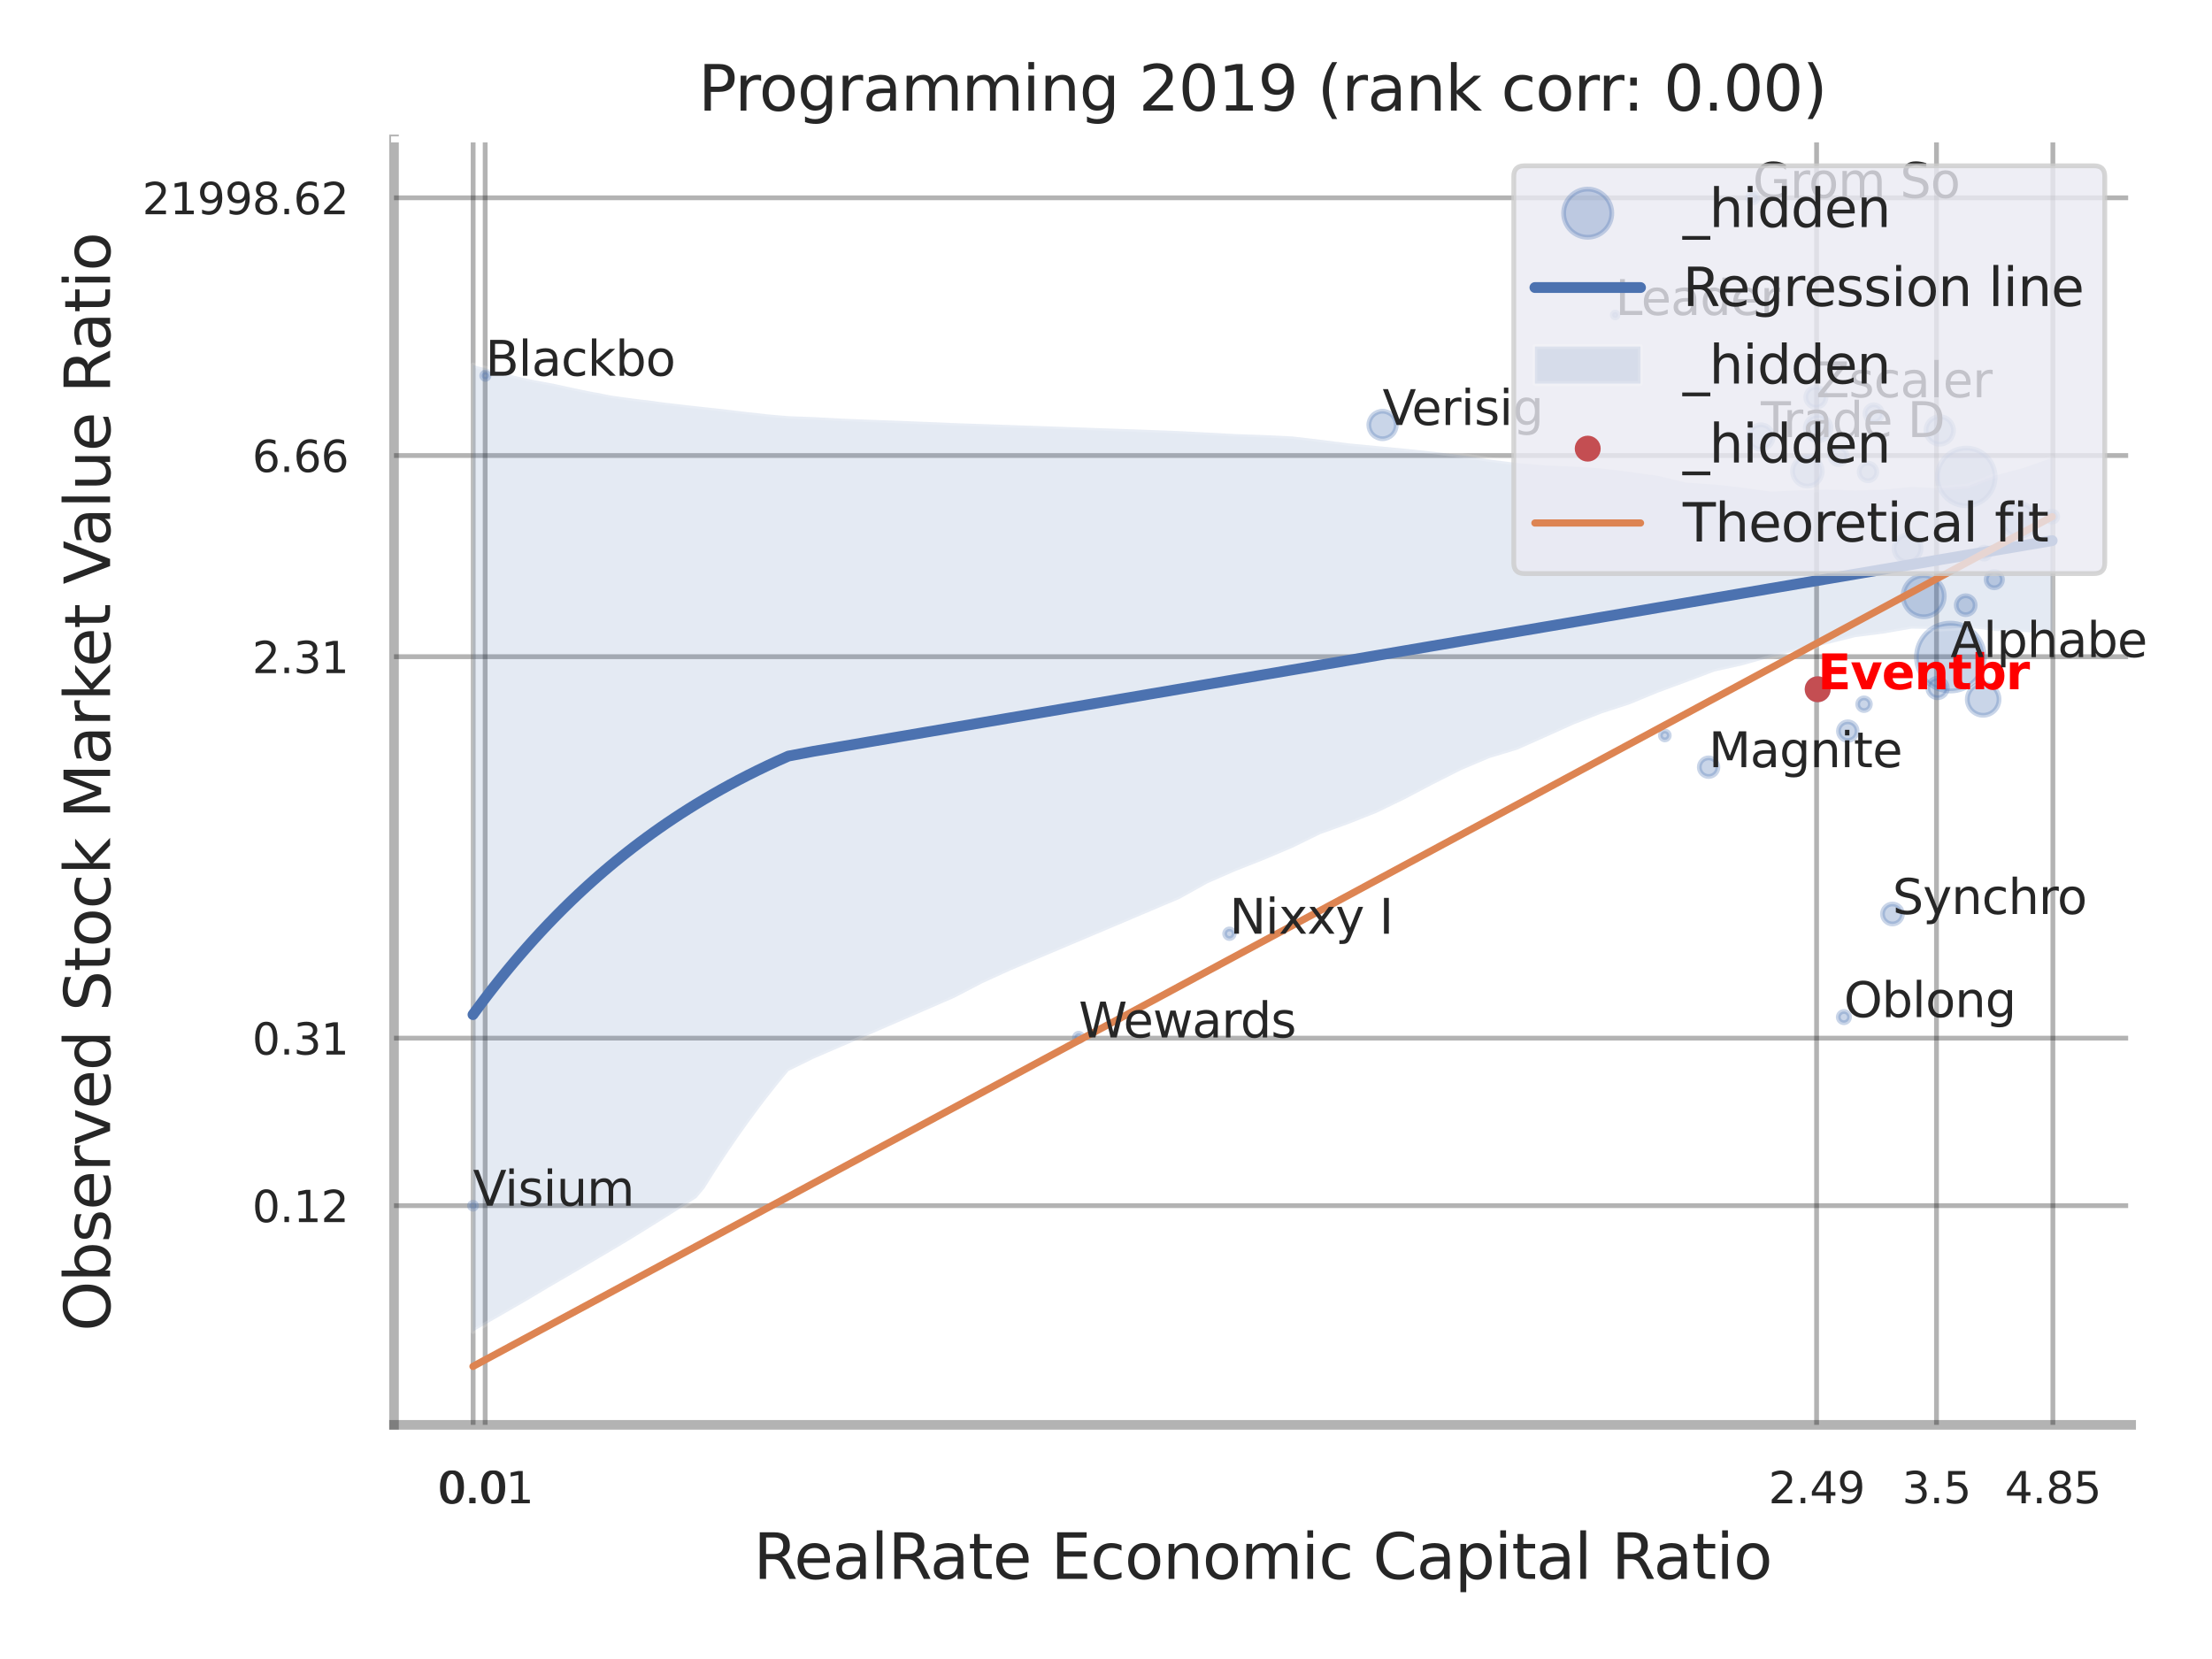 <?xml version="1.0" encoding="utf-8" standalone="no"?>
<!DOCTYPE svg PUBLIC "-//W3C//DTD SVG 1.1//EN"
  "http://www.w3.org/Graphics/SVG/1.1/DTD/svg11.dtd">
<svg xmlns:xlink="http://www.w3.org/1999/xlink" width="460.8pt" height="345.6pt" viewBox="0 0 460.8 345.6" xmlns="http://www.w3.org/2000/svg" version="1.1">
 <defs>
  <style type="text/css">*{stroke-linejoin: round; stroke-linecap: butt}</style>
 </defs>
 <g id="figure_1">
  <g id="patch_1">
   <path d="M 0 345.6 
L 460.8 345.6 
L 460.8 0 
L 0 0 
z
" style="fill: #ffffff"/>
  </g>
  <g id="axes_1">
   <g id="patch_2">
    <path d="M 82.08 296.82 
L 443.958 296.82 
L 443.958 29.04 
L 82.08 29.04 
z
" style="fill: #ffffff"/>
   </g>
   <g id="matplotlib.axis_1">
    <g id="xtick_1">
     <g id="line2d_1">
      <path d="M 98.563 296.82 
L 98.563 29.04 
" clip-path="url(#p760d5b83e5)" style="fill: none; stroke: #000000; stroke-opacity: 0.3; stroke-linecap: round"/>
     </g>
     <g id="text_1">
      <!-- 0.0 -->
      <g style="fill: #262626" transform="translate(91.406 313.159) scale(0.09 -0.09)">
       <defs>
        <path id="DejaVuSans-30" d="M 2034 4250 
Q 1547 4250 1301 3770 
Q 1056 3291 1056 2328 
Q 1056 1369 1301 889 
Q 1547 409 2034 409 
Q 2525 409 2770 889 
Q 3016 1369 3016 2328 
Q 3016 3291 2770 3770 
Q 2525 4250 2034 4250 
z
M 2034 4750 
Q 2819 4750 3233 4129 
Q 3647 3509 3647 2328 
Q 3647 1150 3233 529 
Q 2819 -91 2034 -91 
Q 1250 -91 836 529 
Q 422 1150 422 2328 
Q 422 3509 836 4129 
Q 1250 4750 2034 4750 
z
" transform="scale(0.016)"/>
        <path id="DejaVuSans-2e" d="M 684 794 
L 1344 794 
L 1344 0 
L 684 0 
L 684 794 
z
" transform="scale(0.016)"/>
       </defs>
       <use xlink:href="#DejaVuSans-30"/>
       <use xlink:href="#DejaVuSans-2e" transform="translate(63.623 0)"/>
       <use xlink:href="#DejaVuSans-30" transform="translate(95.41 0)"/>
      </g>
     </g>
    </g>
    <g id="xtick_2">
     <g id="line2d_2">
      <path d="M 101.07 296.82 
L 101.07 29.04 
" clip-path="url(#p760d5b83e5)" style="fill: none; stroke: #000000; stroke-opacity: 0.3; stroke-linecap: round"/>
     </g>
     <g id="text_2">
      <!-- 0.01 -->
      <g style="fill: #262626" transform="translate(91.051 313.159) scale(0.09 -0.09)">
       <defs>
        <path id="DejaVuSans-31" d="M 794 531 
L 1825 531 
L 1825 4091 
L 703 3866 
L 703 4441 
L 1819 4666 
L 2450 4666 
L 2450 531 
L 3481 531 
L 3481 0 
L 794 0 
L 794 531 
z
" transform="scale(0.016)"/>
       </defs>
       <use xlink:href="#DejaVuSans-30"/>
       <use xlink:href="#DejaVuSans-2e" transform="translate(63.623 0)"/>
       <use xlink:href="#DejaVuSans-30" transform="translate(95.41 0)"/>
       <use xlink:href="#DejaVuSans-31" transform="translate(159.033 0)"/>
      </g>
     </g>
    </g>
    <g id="xtick_3">
     <g id="line2d_3">
      <path d="M 378.428 296.82 
L 378.428 29.04 
" clip-path="url(#p760d5b83e5)" style="fill: none; stroke: #000000; stroke-opacity: 0.3; stroke-linecap: round"/>
     </g>
     <g id="text_3">
      <!-- 2.49 -->
      <g style="fill: #262626" transform="translate(368.409 313.159) scale(0.09 -0.09)">
       <defs>
        <path id="DejaVuSans-32" d="M 1228 531 
L 3431 531 
L 3431 0 
L 469 0 
L 469 531 
Q 828 903 1448 1529 
Q 2069 2156 2228 2338 
Q 2531 2678 2651 2914 
Q 2772 3150 2772 3378 
Q 2772 3750 2511 3984 
Q 2250 4219 1831 4219 
Q 1534 4219 1204 4116 
Q 875 4013 500 3803 
L 500 4441 
Q 881 4594 1212 4672 
Q 1544 4750 1819 4750 
Q 2544 4750 2975 4387 
Q 3406 4025 3406 3419 
Q 3406 3131 3298 2873 
Q 3191 2616 2906 2266 
Q 2828 2175 2409 1742 
Q 1991 1309 1228 531 
z
" transform="scale(0.016)"/>
        <path id="DejaVuSans-34" d="M 2419 4116 
L 825 1625 
L 2419 1625 
L 2419 4116 
z
M 2253 4666 
L 3047 4666 
L 3047 1625 
L 3713 1625 
L 3713 1100 
L 3047 1100 
L 3047 0 
L 2419 0 
L 2419 1100 
L 313 1100 
L 313 1709 
L 2253 4666 
z
" transform="scale(0.016)"/>
        <path id="DejaVuSans-39" d="M 703 97 
L 703 672 
Q 941 559 1184 500 
Q 1428 441 1663 441 
Q 2288 441 2617 861 
Q 2947 1281 2994 2138 
Q 2813 1869 2534 1725 
Q 2256 1581 1919 1581 
Q 1219 1581 811 2004 
Q 403 2428 403 3163 
Q 403 3881 828 4315 
Q 1253 4750 1959 4750 
Q 2769 4750 3195 4129 
Q 3622 3509 3622 2328 
Q 3622 1225 3098 567 
Q 2575 -91 1691 -91 
Q 1453 -91 1209 -44 
Q 966 3 703 97 
z
M 1959 2075 
Q 2384 2075 2632 2365 
Q 2881 2656 2881 3163 
Q 2881 3666 2632 3958 
Q 2384 4250 1959 4250 
Q 1534 4250 1286 3958 
Q 1038 3666 1038 3163 
Q 1038 2656 1286 2365 
Q 1534 2075 1959 2075 
z
" transform="scale(0.016)"/>
       </defs>
       <use xlink:href="#DejaVuSans-32"/>
       <use xlink:href="#DejaVuSans-2e" transform="translate(63.623 0)"/>
       <use xlink:href="#DejaVuSans-34" transform="translate(95.41 0)"/>
       <use xlink:href="#DejaVuSans-39" transform="translate(159.033 0)"/>
      </g>
     </g>
    </g>
    <g id="xtick_4">
     <g id="line2d_4">
      <path d="M 403.407 296.82 
L 403.407 29.04 
" clip-path="url(#p760d5b83e5)" style="fill: none; stroke: #000000; stroke-opacity: 0.3; stroke-linecap: round"/>
     </g>
     <g id="text_4">
      <!-- 3.5 -->
      <g style="fill: #262626" transform="translate(396.25 313.159) scale(0.09 -0.09)">
       <defs>
        <path id="DejaVuSans-33" d="M 2597 2516 
Q 3050 2419 3304 2112 
Q 3559 1806 3559 1356 
Q 3559 666 3084 287 
Q 2609 -91 1734 -91 
Q 1441 -91 1130 -33 
Q 819 25 488 141 
L 488 750 
Q 750 597 1062 519 
Q 1375 441 1716 441 
Q 2309 441 2620 675 
Q 2931 909 2931 1356 
Q 2931 1769 2642 2001 
Q 2353 2234 1838 2234 
L 1294 2234 
L 1294 2753 
L 1863 2753 
Q 2328 2753 2575 2939 
Q 2822 3125 2822 3475 
Q 2822 3834 2567 4026 
Q 2313 4219 1838 4219 
Q 1578 4219 1281 4162 
Q 984 4106 628 3988 
L 628 4550 
Q 988 4650 1302 4700 
Q 1616 4750 1894 4750 
Q 2613 4750 3031 4423 
Q 3450 4097 3450 3541 
Q 3450 3153 3228 2886 
Q 3006 2619 2597 2516 
z
" transform="scale(0.016)"/>
        <path id="DejaVuSans-35" d="M 691 4666 
L 3169 4666 
L 3169 4134 
L 1269 4134 
L 1269 2991 
Q 1406 3038 1543 3061 
Q 1681 3084 1819 3084 
Q 2600 3084 3056 2656 
Q 3513 2228 3513 1497 
Q 3513 744 3044 326 
Q 2575 -91 1722 -91 
Q 1428 -91 1123 -41 
Q 819 9 494 109 
L 494 744 
Q 775 591 1075 516 
Q 1375 441 1709 441 
Q 2250 441 2565 725 
Q 2881 1009 2881 1497 
Q 2881 1984 2565 2268 
Q 2250 2553 1709 2553 
Q 1456 2553 1204 2497 
Q 953 2441 691 2322 
L 691 4666 
z
" transform="scale(0.016)"/>
       </defs>
       <use xlink:href="#DejaVuSans-33"/>
       <use xlink:href="#DejaVuSans-2e" transform="translate(63.623 0)"/>
       <use xlink:href="#DejaVuSans-35" transform="translate(95.41 0)"/>
      </g>
     </g>
    </g>
    <g id="xtick_5">
     <g id="line2d_5">
      <path d="M 427.651 296.82 
L 427.651 29.04 
" clip-path="url(#p760d5b83e5)" style="fill: none; stroke: #000000; stroke-opacity: 0.3; stroke-linecap: round"/>
     </g>
     <g id="text_5">
      <!-- 4.85 -->
      <g style="fill: #262626" transform="translate(417.631 313.159) scale(0.09 -0.09)">
       <defs>
        <path id="DejaVuSans-38" d="M 2034 2216 
Q 1584 2216 1326 1975 
Q 1069 1734 1069 1313 
Q 1069 891 1326 650 
Q 1584 409 2034 409 
Q 2484 409 2743 651 
Q 3003 894 3003 1313 
Q 3003 1734 2745 1975 
Q 2488 2216 2034 2216 
z
M 1403 2484 
Q 997 2584 770 2862 
Q 544 3141 544 3541 
Q 544 4100 942 4425 
Q 1341 4750 2034 4750 
Q 2731 4750 3128 4425 
Q 3525 4100 3525 3541 
Q 3525 3141 3298 2862 
Q 3072 2584 2669 2484 
Q 3125 2378 3379 2068 
Q 3634 1759 3634 1313 
Q 3634 634 3220 271 
Q 2806 -91 2034 -91 
Q 1263 -91 848 271 
Q 434 634 434 1313 
Q 434 1759 690 2068 
Q 947 2378 1403 2484 
z
M 1172 3481 
Q 1172 3119 1398 2916 
Q 1625 2713 2034 2713 
Q 2441 2713 2670 2916 
Q 2900 3119 2900 3481 
Q 2900 3844 2670 4047 
Q 2441 4250 2034 4250 
Q 1625 4250 1398 4047 
Q 1172 3844 1172 3481 
z
" transform="scale(0.016)"/>
       </defs>
       <use xlink:href="#DejaVuSans-34"/>
       <use xlink:href="#DejaVuSans-2e" transform="translate(63.623 0)"/>
       <use xlink:href="#DejaVuSans-38" transform="translate(95.41 0)"/>
       <use xlink:href="#DejaVuSans-35" transform="translate(159.033 0)"/>
      </g>
     </g>
    </g>
    <g id="xtick_6"/>
    <g id="xtick_7"/>
    <g id="text_6">
     <!-- RealRate Economic Capital Ratio -->
     <g style="fill: #262626" transform="translate(156.966 328.908) scale(0.13 -0.13)">
      <defs>
       <path id="DejaVuSans-52" d="M 2841 2188 
Q 3044 2119 3236 1894 
Q 3428 1669 3622 1275 
L 4263 0 
L 3584 0 
L 2988 1197 
Q 2756 1666 2539 1819 
Q 2322 1972 1947 1972 
L 1259 1972 
L 1259 0 
L 628 0 
L 628 4666 
L 2053 4666 
Q 2853 4666 3247 4331 
Q 3641 3997 3641 3322 
Q 3641 2881 3436 2590 
Q 3231 2300 2841 2188 
z
M 1259 4147 
L 1259 2491 
L 2053 2491 
Q 2509 2491 2742 2702 
Q 2975 2913 2975 3322 
Q 2975 3731 2742 3939 
Q 2509 4147 2053 4147 
L 1259 4147 
z
" transform="scale(0.016)"/>
       <path id="DejaVuSans-65" d="M 3597 1894 
L 3597 1613 
L 953 1613 
Q 991 1019 1311 708 
Q 1631 397 2203 397 
Q 2534 397 2845 478 
Q 3156 559 3463 722 
L 3463 178 
Q 3153 47 2828 -22 
Q 2503 -91 2169 -91 
Q 1331 -91 842 396 
Q 353 884 353 1716 
Q 353 2575 817 3079 
Q 1281 3584 2069 3584 
Q 2775 3584 3186 3129 
Q 3597 2675 3597 1894 
z
M 3022 2063 
Q 3016 2534 2758 2815 
Q 2500 3097 2075 3097 
Q 1594 3097 1305 2825 
Q 1016 2553 972 2059 
L 3022 2063 
z
" transform="scale(0.016)"/>
       <path id="DejaVuSans-61" d="M 2194 1759 
Q 1497 1759 1228 1600 
Q 959 1441 959 1056 
Q 959 750 1161 570 
Q 1363 391 1709 391 
Q 2188 391 2477 730 
Q 2766 1069 2766 1631 
L 2766 1759 
L 2194 1759 
z
M 3341 1997 
L 3341 0 
L 2766 0 
L 2766 531 
Q 2569 213 2275 61 
Q 1981 -91 1556 -91 
Q 1019 -91 701 211 
Q 384 513 384 1019 
Q 384 1609 779 1909 
Q 1175 2209 1959 2209 
L 2766 2209 
L 2766 2266 
Q 2766 2663 2505 2880 
Q 2244 3097 1772 3097 
Q 1472 3097 1187 3025 
Q 903 2953 641 2809 
L 641 3341 
Q 956 3463 1253 3523 
Q 1550 3584 1831 3584 
Q 2591 3584 2966 3190 
Q 3341 2797 3341 1997 
z
" transform="scale(0.016)"/>
       <path id="DejaVuSans-6c" d="M 603 4863 
L 1178 4863 
L 1178 0 
L 603 0 
L 603 4863 
z
" transform="scale(0.016)"/>
       <path id="DejaVuSans-74" d="M 1172 4494 
L 1172 3500 
L 2356 3500 
L 2356 3053 
L 1172 3053 
L 1172 1153 
Q 1172 725 1289 603 
Q 1406 481 1766 481 
L 2356 481 
L 2356 0 
L 1766 0 
Q 1100 0 847 248 
Q 594 497 594 1153 
L 594 3053 
L 172 3053 
L 172 3500 
L 594 3500 
L 594 4494 
L 1172 4494 
z
" transform="scale(0.016)"/>
       <path id="DejaVuSans-20" transform="scale(0.016)"/>
       <path id="DejaVuSans-45" d="M 628 4666 
L 3578 4666 
L 3578 4134 
L 1259 4134 
L 1259 2753 
L 3481 2753 
L 3481 2222 
L 1259 2222 
L 1259 531 
L 3634 531 
L 3634 0 
L 628 0 
L 628 4666 
z
" transform="scale(0.016)"/>
       <path id="DejaVuSans-63" d="M 3122 3366 
L 3122 2828 
Q 2878 2963 2633 3030 
Q 2388 3097 2138 3097 
Q 1578 3097 1268 2742 
Q 959 2388 959 1747 
Q 959 1106 1268 751 
Q 1578 397 2138 397 
Q 2388 397 2633 464 
Q 2878 531 3122 666 
L 3122 134 
Q 2881 22 2623 -34 
Q 2366 -91 2075 -91 
Q 1284 -91 818 406 
Q 353 903 353 1747 
Q 353 2603 823 3093 
Q 1294 3584 2113 3584 
Q 2378 3584 2631 3529 
Q 2884 3475 3122 3366 
z
" transform="scale(0.016)"/>
       <path id="DejaVuSans-6f" d="M 1959 3097 
Q 1497 3097 1228 2736 
Q 959 2375 959 1747 
Q 959 1119 1226 758 
Q 1494 397 1959 397 
Q 2419 397 2687 759 
Q 2956 1122 2956 1747 
Q 2956 2369 2687 2733 
Q 2419 3097 1959 3097 
z
M 1959 3584 
Q 2709 3584 3137 3096 
Q 3566 2609 3566 1747 
Q 3566 888 3137 398 
Q 2709 -91 1959 -91 
Q 1206 -91 779 398 
Q 353 888 353 1747 
Q 353 2609 779 3096 
Q 1206 3584 1959 3584 
z
" transform="scale(0.016)"/>
       <path id="DejaVuSans-6e" d="M 3513 2113 
L 3513 0 
L 2938 0 
L 2938 2094 
Q 2938 2591 2744 2837 
Q 2550 3084 2163 3084 
Q 1697 3084 1428 2787 
Q 1159 2491 1159 1978 
L 1159 0 
L 581 0 
L 581 3500 
L 1159 3500 
L 1159 2956 
Q 1366 3272 1645 3428 
Q 1925 3584 2291 3584 
Q 2894 3584 3203 3211 
Q 3513 2838 3513 2113 
z
" transform="scale(0.016)"/>
       <path id="DejaVuSans-6d" d="M 3328 2828 
Q 3544 3216 3844 3400 
Q 4144 3584 4550 3584 
Q 5097 3584 5394 3201 
Q 5691 2819 5691 2113 
L 5691 0 
L 5113 0 
L 5113 2094 
Q 5113 2597 4934 2840 
Q 4756 3084 4391 3084 
Q 3944 3084 3684 2787 
Q 3425 2491 3425 1978 
L 3425 0 
L 2847 0 
L 2847 2094 
Q 2847 2600 2669 2842 
Q 2491 3084 2119 3084 
Q 1678 3084 1418 2786 
Q 1159 2488 1159 1978 
L 1159 0 
L 581 0 
L 581 3500 
L 1159 3500 
L 1159 2956 
Q 1356 3278 1631 3431 
Q 1906 3584 2284 3584 
Q 2666 3584 2933 3390 
Q 3200 3197 3328 2828 
z
" transform="scale(0.016)"/>
       <path id="DejaVuSans-69" d="M 603 3500 
L 1178 3500 
L 1178 0 
L 603 0 
L 603 3500 
z
M 603 4863 
L 1178 4863 
L 1178 4134 
L 603 4134 
L 603 4863 
z
" transform="scale(0.016)"/>
       <path id="DejaVuSans-43" d="M 4122 4306 
L 4122 3641 
Q 3803 3938 3442 4084 
Q 3081 4231 2675 4231 
Q 1875 4231 1450 3742 
Q 1025 3253 1025 2328 
Q 1025 1406 1450 917 
Q 1875 428 2675 428 
Q 3081 428 3442 575 
Q 3803 722 4122 1019 
L 4122 359 
Q 3791 134 3420 21 
Q 3050 -91 2638 -91 
Q 1578 -91 968 557 
Q 359 1206 359 2328 
Q 359 3453 968 4101 
Q 1578 4750 2638 4750 
Q 3056 4750 3426 4639 
Q 3797 4528 4122 4306 
z
" transform="scale(0.016)"/>
       <path id="DejaVuSans-70" d="M 1159 525 
L 1159 -1331 
L 581 -1331 
L 581 3500 
L 1159 3500 
L 1159 2969 
Q 1341 3281 1617 3432 
Q 1894 3584 2278 3584 
Q 2916 3584 3314 3078 
Q 3713 2572 3713 1747 
Q 3713 922 3314 415 
Q 2916 -91 2278 -91 
Q 1894 -91 1617 61 
Q 1341 213 1159 525 
z
M 3116 1747 
Q 3116 2381 2855 2742 
Q 2594 3103 2138 3103 
Q 1681 3103 1420 2742 
Q 1159 2381 1159 1747 
Q 1159 1113 1420 752 
Q 1681 391 2138 391 
Q 2594 391 2855 752 
Q 3116 1113 3116 1747 
z
" transform="scale(0.016)"/>
      </defs>
      <use xlink:href="#DejaVuSans-52"/>
      <use xlink:href="#DejaVuSans-65" transform="translate(64.982 0)"/>
      <use xlink:href="#DejaVuSans-61" transform="translate(126.506 0)"/>
      <use xlink:href="#DejaVuSans-6c" transform="translate(187.785 0)"/>
      <use xlink:href="#DejaVuSans-52" transform="translate(215.568 0)"/>
      <use xlink:href="#DejaVuSans-61" transform="translate(282.801 0)"/>
      <use xlink:href="#DejaVuSans-74" transform="translate(344.08 0)"/>
      <use xlink:href="#DejaVuSans-65" transform="translate(383.289 0)"/>
      <use xlink:href="#DejaVuSans-20" transform="translate(444.812 0)"/>
      <use xlink:href="#DejaVuSans-45" transform="translate(476.6 0)"/>
      <use xlink:href="#DejaVuSans-63" transform="translate(539.783 0)"/>
      <use xlink:href="#DejaVuSans-6f" transform="translate(594.764 0)"/>
      <use xlink:href="#DejaVuSans-6e" transform="translate(655.945 0)"/>
      <use xlink:href="#DejaVuSans-6f" transform="translate(719.324 0)"/>
      <use xlink:href="#DejaVuSans-6d" transform="translate(780.506 0)"/>
      <use xlink:href="#DejaVuSans-69" transform="translate(877.918 0)"/>
      <use xlink:href="#DejaVuSans-63" transform="translate(905.701 0)"/>
      <use xlink:href="#DejaVuSans-20" transform="translate(960.682 0)"/>
      <use xlink:href="#DejaVuSans-43" transform="translate(992.469 0)"/>
      <use xlink:href="#DejaVuSans-61" transform="translate(1062.293 0)"/>
      <use xlink:href="#DejaVuSans-70" transform="translate(1123.572 0)"/>
      <use xlink:href="#DejaVuSans-69" transform="translate(1187.049 0)"/>
      <use xlink:href="#DejaVuSans-74" transform="translate(1214.832 0)"/>
      <use xlink:href="#DejaVuSans-61" transform="translate(1254.041 0)"/>
      <use xlink:href="#DejaVuSans-6c" transform="translate(1315.32 0)"/>
      <use xlink:href="#DejaVuSans-20" transform="translate(1343.104 0)"/>
      <use xlink:href="#DejaVuSans-52" transform="translate(1374.891 0)"/>
      <use xlink:href="#DejaVuSans-61" transform="translate(1442.123 0)"/>
      <use xlink:href="#DejaVuSans-74" transform="translate(1503.402 0)"/>
      <use xlink:href="#DejaVuSans-69" transform="translate(1542.611 0)"/>
      <use xlink:href="#DejaVuSans-6f" transform="translate(1570.395 0)"/>
     </g>
    </g>
   </g>
   <g id="matplotlib.axis_2">
    <g id="ytick_1">
     <g id="line2d_6">
      <path d="M 82.08 251.164 
L 443.958 251.164 
" clip-path="url(#p760d5b83e5)" style="fill: none; stroke: #000000; stroke-opacity: 0.3; stroke-linecap: round"/>
     </g>
     <g id="text_7">
      <!-- 0.12 -->
      <g style="fill: #262626" transform="translate(52.541 254.584) scale(0.09 -0.09)">
       <use xlink:href="#DejaVuSans-30"/>
       <use xlink:href="#DejaVuSans-2e" transform="translate(63.623 0)"/>
       <use xlink:href="#DejaVuSans-31" transform="translate(95.41 0)"/>
       <use xlink:href="#DejaVuSans-32" transform="translate(159.033 0)"/>
      </g>
     </g>
    </g>
    <g id="ytick_2">
     <g id="line2d_7">
      <path d="M 82.08 216.262 
L 443.958 216.262 
" clip-path="url(#p760d5b83e5)" style="fill: none; stroke: #000000; stroke-opacity: 0.3; stroke-linecap: round"/>
     </g>
     <g id="text_8">
      <!-- 0.31 -->
      <g style="fill: #262626" transform="translate(52.541 219.681) scale(0.09 -0.09)">
       <use xlink:href="#DejaVuSans-30"/>
       <use xlink:href="#DejaVuSans-2e" transform="translate(63.623 0)"/>
       <use xlink:href="#DejaVuSans-33" transform="translate(95.41 0)"/>
       <use xlink:href="#DejaVuSans-31" transform="translate(159.033 0)"/>
      </g>
     </g>
    </g>
    <g id="ytick_3">
     <g id="line2d_8">
      <path d="M 82.08 136.802 
L 443.958 136.802 
" clip-path="url(#p760d5b83e5)" style="fill: none; stroke: #000000; stroke-opacity: 0.3; stroke-linecap: round"/>
     </g>
     <g id="text_9">
      <!-- 2.31 -->
      <g style="fill: #262626" transform="translate(52.541 140.222) scale(0.09 -0.09)">
       <use xlink:href="#DejaVuSans-32"/>
       <use xlink:href="#DejaVuSans-2e" transform="translate(63.623 0)"/>
       <use xlink:href="#DejaVuSans-33" transform="translate(95.41 0)"/>
       <use xlink:href="#DejaVuSans-31" transform="translate(159.033 0)"/>
      </g>
     </g>
    </g>
    <g id="ytick_4">
     <g id="line2d_9">
      <path d="M 82.08 94.898 
L 443.958 94.898 
" clip-path="url(#p760d5b83e5)" style="fill: none; stroke: #000000; stroke-opacity: 0.3; stroke-linecap: round"/>
     </g>
     <g id="text_10">
      <!-- 6.66 -->
      <g style="fill: #262626" transform="translate(52.541 98.318) scale(0.09 -0.09)">
       <defs>
        <path id="DejaVuSans-36" d="M 2113 2584 
Q 1688 2584 1439 2293 
Q 1191 2003 1191 1497 
Q 1191 994 1439 701 
Q 1688 409 2113 409 
Q 2538 409 2786 701 
Q 3034 994 3034 1497 
Q 3034 2003 2786 2293 
Q 2538 2584 2113 2584 
z
M 3366 4563 
L 3366 3988 
Q 3128 4100 2886 4159 
Q 2644 4219 2406 4219 
Q 1781 4219 1451 3797 
Q 1122 3375 1075 2522 
Q 1259 2794 1537 2939 
Q 1816 3084 2150 3084 
Q 2853 3084 3261 2657 
Q 3669 2231 3669 1497 
Q 3669 778 3244 343 
Q 2819 -91 2113 -91 
Q 1303 -91 875 529 
Q 447 1150 447 2328 
Q 447 3434 972 4092 
Q 1497 4750 2381 4750 
Q 2619 4750 2861 4703 
Q 3103 4656 3366 4563 
z
" transform="scale(0.016)"/>
       </defs>
       <use xlink:href="#DejaVuSans-36"/>
       <use xlink:href="#DejaVuSans-2e" transform="translate(63.623 0)"/>
       <use xlink:href="#DejaVuSans-36" transform="translate(95.41 0)"/>
       <use xlink:href="#DejaVuSans-36" transform="translate(159.033 0)"/>
      </g>
     </g>
    </g>
    <g id="ytick_5">
     <g id="line2d_10">
      <path d="M 82.08 41.208 
L 443.958 41.208 
" clip-path="url(#p760d5b83e5)" style="fill: none; stroke: #000000; stroke-opacity: 0.3; stroke-linecap: round"/>
     </g>
     <g id="text_11">
      <!-- 21998.62 -->
      <g style="fill: #262626" transform="translate(29.636 44.627) scale(0.09 -0.09)">
       <use xlink:href="#DejaVuSans-32"/>
       <use xlink:href="#DejaVuSans-31" transform="translate(63.623 0)"/>
       <use xlink:href="#DejaVuSans-39" transform="translate(127.246 0)"/>
       <use xlink:href="#DejaVuSans-39" transform="translate(190.869 0)"/>
       <use xlink:href="#DejaVuSans-38" transform="translate(254.492 0)"/>
       <use xlink:href="#DejaVuSans-2e" transform="translate(318.115 0)"/>
       <use xlink:href="#DejaVuSans-36" transform="translate(349.902 0)"/>
       <use xlink:href="#DejaVuSans-32" transform="translate(413.525 0)"/>
      </g>
     </g>
    </g>
    <g id="ytick_6"/>
    <g id="ytick_7"/>
    <g id="ytick_8"/>
    <g id="text_12">
     <!-- Observed Stock Market Value Ratio -->
     <g style="fill: #262626" transform="translate(22.932 277.332) rotate(-90) scale(0.13 -0.13)">
      <defs>
       <path id="DejaVuSans-4f" d="M 2522 4238 
Q 1834 4238 1429 3725 
Q 1025 3213 1025 2328 
Q 1025 1447 1429 934 
Q 1834 422 2522 422 
Q 3209 422 3611 934 
Q 4013 1447 4013 2328 
Q 4013 3213 3611 3725 
Q 3209 4238 2522 4238 
z
M 2522 4750 
Q 3503 4750 4090 4092 
Q 4678 3434 4678 2328 
Q 4678 1225 4090 567 
Q 3503 -91 2522 -91 
Q 1538 -91 948 565 
Q 359 1222 359 2328 
Q 359 3434 948 4092 
Q 1538 4750 2522 4750 
z
" transform="scale(0.016)"/>
       <path id="DejaVuSans-62" d="M 3116 1747 
Q 3116 2381 2855 2742 
Q 2594 3103 2138 3103 
Q 1681 3103 1420 2742 
Q 1159 2381 1159 1747 
Q 1159 1113 1420 752 
Q 1681 391 2138 391 
Q 2594 391 2855 752 
Q 3116 1113 3116 1747 
z
M 1159 2969 
Q 1341 3281 1617 3432 
Q 1894 3584 2278 3584 
Q 2916 3584 3314 3078 
Q 3713 2572 3713 1747 
Q 3713 922 3314 415 
Q 2916 -91 2278 -91 
Q 1894 -91 1617 61 
Q 1341 213 1159 525 
L 1159 0 
L 581 0 
L 581 4863 
L 1159 4863 
L 1159 2969 
z
" transform="scale(0.016)"/>
       <path id="DejaVuSans-73" d="M 2834 3397 
L 2834 2853 
Q 2591 2978 2328 3040 
Q 2066 3103 1784 3103 
Q 1356 3103 1142 2972 
Q 928 2841 928 2578 
Q 928 2378 1081 2264 
Q 1234 2150 1697 2047 
L 1894 2003 
Q 2506 1872 2764 1633 
Q 3022 1394 3022 966 
Q 3022 478 2636 193 
Q 2250 -91 1575 -91 
Q 1294 -91 989 -36 
Q 684 19 347 128 
L 347 722 
Q 666 556 975 473 
Q 1284 391 1588 391 
Q 1994 391 2212 530 
Q 2431 669 2431 922 
Q 2431 1156 2273 1281 
Q 2116 1406 1581 1522 
L 1381 1569 
Q 847 1681 609 1914 
Q 372 2147 372 2553 
Q 372 3047 722 3315 
Q 1072 3584 1716 3584 
Q 2034 3584 2315 3537 
Q 2597 3491 2834 3397 
z
" transform="scale(0.016)"/>
       <path id="DejaVuSans-72" d="M 2631 2963 
Q 2534 3019 2420 3045 
Q 2306 3072 2169 3072 
Q 1681 3072 1420 2755 
Q 1159 2438 1159 1844 
L 1159 0 
L 581 0 
L 581 3500 
L 1159 3500 
L 1159 2956 
Q 1341 3275 1631 3429 
Q 1922 3584 2338 3584 
Q 2397 3584 2469 3576 
Q 2541 3569 2628 3553 
L 2631 2963 
z
" transform="scale(0.016)"/>
       <path id="DejaVuSans-76" d="M 191 3500 
L 800 3500 
L 1894 563 
L 2988 3500 
L 3597 3500 
L 2284 0 
L 1503 0 
L 191 3500 
z
" transform="scale(0.016)"/>
       <path id="DejaVuSans-64" d="M 2906 2969 
L 2906 4863 
L 3481 4863 
L 3481 0 
L 2906 0 
L 2906 525 
Q 2725 213 2448 61 
Q 2172 -91 1784 -91 
Q 1150 -91 751 415 
Q 353 922 353 1747 
Q 353 2572 751 3078 
Q 1150 3584 1784 3584 
Q 2172 3584 2448 3432 
Q 2725 3281 2906 2969 
z
M 947 1747 
Q 947 1113 1208 752 
Q 1469 391 1925 391 
Q 2381 391 2643 752 
Q 2906 1113 2906 1747 
Q 2906 2381 2643 2742 
Q 2381 3103 1925 3103 
Q 1469 3103 1208 2742 
Q 947 2381 947 1747 
z
" transform="scale(0.016)"/>
       <path id="DejaVuSans-53" d="M 3425 4513 
L 3425 3897 
Q 3066 4069 2747 4153 
Q 2428 4238 2131 4238 
Q 1616 4238 1336 4038 
Q 1056 3838 1056 3469 
Q 1056 3159 1242 3001 
Q 1428 2844 1947 2747 
L 2328 2669 
Q 3034 2534 3370 2195 
Q 3706 1856 3706 1288 
Q 3706 609 3251 259 
Q 2797 -91 1919 -91 
Q 1588 -91 1214 -16 
Q 841 59 441 206 
L 441 856 
Q 825 641 1194 531 
Q 1563 422 1919 422 
Q 2459 422 2753 634 
Q 3047 847 3047 1241 
Q 3047 1584 2836 1778 
Q 2625 1972 2144 2069 
L 1759 2144 
Q 1053 2284 737 2584 
Q 422 2884 422 3419 
Q 422 4038 858 4394 
Q 1294 4750 2059 4750 
Q 2388 4750 2728 4690 
Q 3069 4631 3425 4513 
z
" transform="scale(0.016)"/>
       <path id="DejaVuSans-6b" d="M 581 4863 
L 1159 4863 
L 1159 1991 
L 2875 3500 
L 3609 3500 
L 1753 1863 
L 3688 0 
L 2938 0 
L 1159 1709 
L 1159 0 
L 581 0 
L 581 4863 
z
" transform="scale(0.016)"/>
       <path id="DejaVuSans-4d" d="M 628 4666 
L 1569 4666 
L 2759 1491 
L 3956 4666 
L 4897 4666 
L 4897 0 
L 4281 0 
L 4281 4097 
L 3078 897 
L 2444 897 
L 1241 4097 
L 1241 0 
L 628 0 
L 628 4666 
z
" transform="scale(0.016)"/>
       <path id="DejaVuSans-56" d="M 1831 0 
L 50 4666 
L 709 4666 
L 2188 738 
L 3669 4666 
L 4325 4666 
L 2547 0 
L 1831 0 
z
" transform="scale(0.016)"/>
       <path id="DejaVuSans-75" d="M 544 1381 
L 544 3500 
L 1119 3500 
L 1119 1403 
Q 1119 906 1312 657 
Q 1506 409 1894 409 
Q 2359 409 2629 706 
Q 2900 1003 2900 1516 
L 2900 3500 
L 3475 3500 
L 3475 0 
L 2900 0 
L 2900 538 
Q 2691 219 2414 64 
Q 2138 -91 1772 -91 
Q 1169 -91 856 284 
Q 544 659 544 1381 
z
M 1991 3584 
L 1991 3584 
z
" transform="scale(0.016)"/>
      </defs>
      <use xlink:href="#DejaVuSans-4f"/>
      <use xlink:href="#DejaVuSans-62" transform="translate(78.711 0)"/>
      <use xlink:href="#DejaVuSans-73" transform="translate(142.188 0)"/>
      <use xlink:href="#DejaVuSans-65" transform="translate(194.287 0)"/>
      <use xlink:href="#DejaVuSans-72" transform="translate(255.811 0)"/>
      <use xlink:href="#DejaVuSans-76" transform="translate(296.924 0)"/>
      <use xlink:href="#DejaVuSans-65" transform="translate(356.104 0)"/>
      <use xlink:href="#DejaVuSans-64" transform="translate(417.627 0)"/>
      <use xlink:href="#DejaVuSans-20" transform="translate(481.104 0)"/>
      <use xlink:href="#DejaVuSans-53" transform="translate(512.891 0)"/>
      <use xlink:href="#DejaVuSans-74" transform="translate(576.367 0)"/>
      <use xlink:href="#DejaVuSans-6f" transform="translate(615.576 0)"/>
      <use xlink:href="#DejaVuSans-63" transform="translate(676.758 0)"/>
      <use xlink:href="#DejaVuSans-6b" transform="translate(731.738 0)"/>
      <use xlink:href="#DejaVuSans-20" transform="translate(789.648 0)"/>
      <use xlink:href="#DejaVuSans-4d" transform="translate(821.436 0)"/>
      <use xlink:href="#DejaVuSans-61" transform="translate(907.715 0)"/>
      <use xlink:href="#DejaVuSans-72" transform="translate(968.994 0)"/>
      <use xlink:href="#DejaVuSans-6b" transform="translate(1010.107 0)"/>
      <use xlink:href="#DejaVuSans-65" transform="translate(1064.393 0)"/>
      <use xlink:href="#DejaVuSans-74" transform="translate(1125.916 0)"/>
      <use xlink:href="#DejaVuSans-20" transform="translate(1165.125 0)"/>
      <use xlink:href="#DejaVuSans-56" transform="translate(1196.912 0)"/>
      <use xlink:href="#DejaVuSans-61" transform="translate(1257.57 0)"/>
      <use xlink:href="#DejaVuSans-6c" transform="translate(1318.85 0)"/>
      <use xlink:href="#DejaVuSans-75" transform="translate(1346.633 0)"/>
      <use xlink:href="#DejaVuSans-65" transform="translate(1410.012 0)"/>
      <use xlink:href="#DejaVuSans-20" transform="translate(1471.535 0)"/>
      <use xlink:href="#DejaVuSans-52" transform="translate(1503.322 0)"/>
      <use xlink:href="#DejaVuSans-61" transform="translate(1570.555 0)"/>
      <use xlink:href="#DejaVuSans-74" transform="translate(1631.834 0)"/>
      <use xlink:href="#DejaVuSans-69" transform="translate(1671.043 0)"/>
      <use xlink:href="#DejaVuSans-6f" transform="translate(1698.826 0)"/>
     </g>
    </g>
   </g>
   <g id="PathCollection_1">
    <path d="M 384.12 213.051 
C 384.43 213.051 384.728 212.928 384.948 212.708 
C 385.167 212.489 385.291 212.191 385.291 211.88 
C 385.291 211.569 385.167 211.271 384.948 211.052 
C 384.728 210.832 384.43 210.709 384.12 210.709 
C 383.809 210.709 383.511 210.832 383.291 211.052 
C 383.072 211.271 382.948 211.569 382.948 211.88 
C 382.948 212.191 383.072 212.489 383.291 212.708 
C 383.511 212.928 383.809 213.051 384.12 213.051 
z
" clip-path="url(#p760d5b83e5)" style="fill: #4c72b0; fill-opacity: 0.3; stroke: #4c72b0; stroke-opacity: 0.3"/>
    <path d="M 427.509 108.785 
C 427.815 108.785 428.108 108.663 428.324 108.447 
C 428.54 108.231 428.662 107.938 428.662 107.633 
C 428.662 107.327 428.54 107.034 428.324 106.818 
C 428.108 106.602 427.815 106.481 427.509 106.481 
C 427.204 106.481 426.911 106.602 426.695 106.818 
C 426.479 107.034 426.357 107.327 426.357 107.633 
C 426.357 107.938 426.479 108.231 426.695 108.447 
C 426.911 108.663 427.204 108.785 427.509 108.785 
z
" clip-path="url(#p760d5b83e5)" style="fill: #4c72b0; fill-opacity: 0.3; stroke: #4c72b0; stroke-opacity: 0.3"/>
    <path d="M 420.592 111.799 
C 421.513 111.799 422.396 111.433 423.047 110.782 
C 423.698 110.131 424.064 109.248 424.064 108.327 
C 424.064 107.407 423.698 106.524 423.047 105.872 
C 422.396 105.221 421.513 104.856 420.592 104.856 
C 419.671 104.856 418.788 105.221 418.137 105.872 
C 417.486 106.524 417.12 107.407 417.12 108.327 
C 417.12 109.248 417.486 110.131 418.137 110.782 
C 418.788 111.433 419.671 111.799 420.592 111.799 
z
" clip-path="url(#p760d5b83e5)" style="fill: #4c72b0; fill-opacity: 0.3; stroke: #4c72b0; stroke-opacity: 0.3"/>
    <path d="M 378.746 91.845 
C 379.454 91.845 380.133 91.564 380.634 91.063 
C 381.135 90.562 381.416 89.883 381.416 89.175 
C 381.416 88.467 381.135 87.788 380.634 87.288 
C 380.133 86.787 379.454 86.506 378.746 86.506 
C 378.038 86.506 377.359 86.787 376.858 87.288 
C 376.358 87.788 376.076 88.467 376.076 89.175 
C 376.076 89.883 376.358 90.562 376.858 91.063 
C 377.359 91.564 378.038 91.845 378.746 91.845 
z
" clip-path="url(#p760d5b83e5)" style="fill: #4c72b0; fill-opacity: 0.3; stroke: #4c72b0; stroke-opacity: 0.3"/>
    <path d="M 288.01 91.393 
C 288.769 91.393 289.497 91.091 290.034 90.554 
C 290.571 90.018 290.872 89.289 290.872 88.53 
C 290.872 87.771 290.571 87.043 290.034 86.506 
C 289.497 85.97 288.769 85.668 288.01 85.668 
C 287.251 85.668 286.523 85.97 285.986 86.506 
C 285.449 87.043 285.148 87.771 285.148 88.53 
C 285.148 89.289 285.449 90.018 285.986 90.554 
C 286.523 91.091 287.251 91.393 288.01 91.393 
z
" clip-path="url(#p760d5b83e5)" style="fill: #4c72b0; fill-opacity: 0.3; stroke: #4c72b0; stroke-opacity: 0.3"/>
    <path d="M 400.736 128.476 
C 401.874 128.476 402.965 128.024 403.769 127.219 
C 404.574 126.415 405.026 125.324 405.026 124.186 
C 405.026 123.048 404.574 121.957 403.769 121.153 
C 402.965 120.348 401.874 119.896 400.736 119.896 
C 399.599 119.896 398.507 120.348 397.703 121.153 
C 396.899 121.957 396.447 123.048 396.447 124.186 
C 396.447 125.324 396.899 126.415 397.703 127.219 
C 398.507 128.024 399.599 128.476 400.736 128.476 
z
" clip-path="url(#p760d5b83e5)" style="fill: #4c72b0; fill-opacity: 0.3; stroke: #4c72b0; stroke-opacity: 0.3"/>
    <path d="M 98.529 251.899 
C 98.721 251.899 98.905 251.823 99.04 251.687 
C 99.176 251.552 99.252 251.368 99.252 251.176 
C 99.252 250.984 99.176 250.801 99.04 250.665 
C 98.905 250.53 98.721 250.453 98.529 250.453 
C 98.337 250.453 98.153 250.53 98.018 250.665 
C 97.882 250.801 97.806 250.984 97.806 251.176 
C 97.806 251.368 97.882 251.552 98.018 251.687 
C 98.153 251.823 98.337 251.899 98.529 251.899 
z
" clip-path="url(#p760d5b83e5)" style="fill: #4c72b0; fill-opacity: 0.3; stroke: #4c72b0; stroke-opacity: 0.3"/>
    <path d="M 409.492 128.047 
C 410.015 128.047 410.516 127.839 410.886 127.469 
C 411.255 127.1 411.463 126.598 411.463 126.076 
C 411.463 125.553 411.255 125.052 410.886 124.682 
C 410.516 124.312 410.015 124.105 409.492 124.105 
C 408.969 124.105 408.468 124.312 408.098 124.682 
C 407.729 125.052 407.521 125.553 407.521 126.076 
C 407.521 126.598 407.729 127.1 408.098 127.469 
C 408.468 127.839 408.969 128.047 409.492 128.047 
z
" clip-path="url(#p760d5b83e5)" style="fill: #4c72b0; fill-opacity: 0.3; stroke: #4c72b0; stroke-opacity: 0.3"/>
    <path d="M 394.234 192.477 
C 394.786 192.477 395.314 192.258 395.704 191.868 
C 396.094 191.479 396.313 190.95 396.313 190.399 
C 396.313 189.848 396.094 189.319 395.704 188.929 
C 395.314 188.539 394.786 188.32 394.234 188.32 
C 393.683 188.32 393.155 188.539 392.765 188.929 
C 392.375 189.319 392.156 189.848 392.156 190.399 
C 392.156 190.95 392.375 191.479 392.765 191.868 
C 393.155 192.258 393.683 192.477 394.234 192.477 
z
" clip-path="url(#p760d5b83e5)" style="fill: #4c72b0; fill-opacity: 0.3; stroke: #4c72b0; stroke-opacity: 0.3"/>
    <path d="M 384.926 154.252 
C 385.442 154.252 385.937 154.047 386.301 153.682 
C 386.666 153.317 386.871 152.823 386.871 152.307 
C 386.871 151.791 386.666 151.296 386.301 150.932 
C 385.937 150.567 385.442 150.362 384.926 150.362 
C 384.41 150.362 383.916 150.567 383.551 150.932 
C 383.186 151.296 382.981 151.791 382.981 152.307 
C 382.981 152.823 383.186 153.317 383.551 153.682 
C 383.916 154.047 384.41 154.252 384.926 154.252 
z
" clip-path="url(#p760d5b83e5)" style="fill: #4c72b0; fill-opacity: 0.3; stroke: #4c72b0; stroke-opacity: 0.3"/>
    <path d="M 415.449 122.451 
C 415.9 122.451 416.332 122.272 416.651 121.954 
C 416.97 121.635 417.149 121.203 417.149 120.752 
C 417.149 120.301 416.97 119.869 416.651 119.55 
C 416.332 119.231 415.9 119.052 415.449 119.052 
C 414.999 119.052 414.566 119.231 414.248 119.55 
C 413.929 119.869 413.75 120.301 413.75 120.752 
C 413.75 121.203 413.929 121.635 414.248 121.954 
C 414.566 122.272 414.999 122.451 415.449 122.451 
z
" clip-path="url(#p760d5b83e5)" style="fill: #4c72b0; fill-opacity: 0.3; stroke: #4c72b0; stroke-opacity: 0.3"/>
    <path d="M 409.609 105.367 
C 411.204 105.367 412.734 104.733 413.862 103.605 
C 414.99 102.477 415.624 100.947 415.624 99.352 
C 415.624 97.757 414.99 96.227 413.862 95.099 
C 412.734 93.971 411.204 93.337 409.609 93.337 
C 408.014 93.337 406.484 93.971 405.356 95.099 
C 404.228 96.227 403.595 97.757 403.595 99.352 
C 403.595 100.947 404.228 102.477 405.356 103.605 
C 406.484 104.733 408.014 105.367 409.609 105.367 
z
" clip-path="url(#p760d5b83e5)" style="fill: #4c72b0; fill-opacity: 0.3; stroke: #4c72b0; stroke-opacity: 0.3"/>
    <path d="M 403.63 145.358 
C 404.17 145.358 404.688 145.143 405.07 144.761 
C 405.452 144.379 405.666 143.862 405.666 143.322 
C 405.666 142.782 405.452 142.264 405.07 141.882 
C 404.688 141.5 404.17 141.285 403.63 141.285 
C 403.09 141.285 402.572 141.5 402.19 141.882 
C 401.808 142.264 401.594 142.782 401.594 143.322 
C 401.594 143.862 401.808 144.379 402.19 144.761 
C 402.572 145.143 403.09 145.358 403.63 145.358 
z
" clip-path="url(#p760d5b83e5)" style="fill: #4c72b0; fill-opacity: 0.3; stroke: #4c72b0; stroke-opacity: 0.3"/>
    <path d="M 404.077 92.543 
C 404.84 92.543 405.572 92.24 406.111 91.7 
C 406.651 91.161 406.954 90.429 406.954 89.666 
C 406.954 88.903 406.651 88.171 406.111 87.631 
C 405.572 87.092 404.84 86.788 404.077 86.788 
C 403.314 86.788 402.582 87.092 402.042 87.631 
C 401.503 88.171 401.199 88.903 401.199 89.666 
C 401.199 90.429 401.503 91.161 402.042 91.7 
C 402.582 92.24 403.314 92.543 404.077 92.543 
z
" clip-path="url(#p760d5b83e5)" style="fill: #4c72b0; fill-opacity: 0.3; stroke: #4c72b0; stroke-opacity: 0.3"/>
    <path d="M 388.31 148.017 
C 388.659 148.017 388.994 147.878 389.241 147.631 
C 389.488 147.384 389.627 147.049 389.627 146.7 
C 389.627 146.351 389.488 146.016 389.241 145.769 
C 388.994 145.522 388.659 145.383 388.31 145.383 
C 387.961 145.383 387.626 145.522 387.379 145.769 
C 387.132 146.016 386.993 146.351 386.993 146.7 
C 386.993 147.049 387.132 147.384 387.379 147.631 
C 387.626 147.878 387.961 148.017 388.31 148.017 
z
" clip-path="url(#p760d5b83e5)" style="fill: #4c72b0; fill-opacity: 0.3; stroke: #4c72b0; stroke-opacity: 0.3"/>
    <path d="M 256.115 195.507 
C 256.38 195.507 256.634 195.402 256.821 195.215 
C 257.008 195.028 257.113 194.774 257.113 194.51 
C 257.113 194.245 257.008 193.992 256.821 193.804 
C 256.634 193.617 256.38 193.512 256.115 193.512 
C 255.851 193.512 255.597 193.617 255.41 193.804 
C 255.223 193.992 255.118 194.245 255.118 194.51 
C 255.118 194.774 255.223 195.028 255.41 195.215 
C 255.597 195.402 255.851 195.507 256.115 195.507 
z
" clip-path="url(#p760d5b83e5)" style="fill: #4c72b0; fill-opacity: 0.3; stroke: #4c72b0; stroke-opacity: 0.3"/>
    <path d="M 378.655 145.789 
C 379.239 145.789 379.8 145.556 380.213 145.143 
C 380.626 144.73 380.858 144.17 380.858 143.585 
C 380.858 143.001 380.626 142.44 380.213 142.027 
C 379.8 141.614 379.239 141.382 378.655 141.382 
C 378.071 141.382 377.51 141.614 377.097 142.027 
C 376.684 142.44 376.452 143.001 376.452 143.585 
C 376.452 144.17 376.684 144.73 377.097 145.143 
C 377.51 145.556 378.071 145.789 378.655 145.789 
z
" clip-path="url(#p760d5b83e5)" style="fill: #4c72b0; fill-opacity: 0.3; stroke: #4c72b0; stroke-opacity: 0.3"/>
    <path d="M 397.379 117.067 
C 398.125 117.067 398.841 116.77 399.368 116.243 
C 399.896 115.715 400.192 114.999 400.192 114.253 
C 400.192 113.507 399.896 112.791 399.368 112.264 
C 398.841 111.736 398.125 111.44 397.379 111.44 
C 396.633 111.44 395.917 111.736 395.389 112.264 
C 394.862 112.791 394.565 113.507 394.565 114.253 
C 394.565 114.999 394.862 115.715 395.389 116.243 
C 395.917 116.77 396.633 117.067 397.379 117.067 
z
" clip-path="url(#p760d5b83e5)" style="fill: #4c72b0; fill-opacity: 0.3; stroke: #4c72b0; stroke-opacity: 0.3"/>
    <path d="M 346.816 154.134 
C 347.061 154.134 347.296 154.037 347.469 153.864 
C 347.642 153.691 347.739 153.456 347.739 153.211 
C 347.739 152.966 347.642 152.732 347.469 152.559 
C 347.296 152.386 347.061 152.288 346.816 152.288 
C 346.571 152.288 346.337 152.386 346.164 152.559 
C 345.99 152.732 345.893 152.966 345.893 153.211 
C 345.893 153.456 345.99 153.691 346.164 153.864 
C 346.337 154.037 346.571 154.134 346.816 154.134 
z
" clip-path="url(#p760d5b83e5)" style="fill: #4c72b0; fill-opacity: 0.3; stroke: #4c72b0; stroke-opacity: 0.3"/>
    <path d="M 376.518 101.268 
C 377.338 101.268 378.124 100.942 378.704 100.362 
C 379.284 99.782 379.61 98.996 379.61 98.176 
C 379.61 97.356 379.284 96.569 378.704 95.99 
C 378.124 95.41 377.338 95.084 376.518 95.084 
C 375.698 95.084 374.911 95.41 374.332 95.99 
C 373.752 96.569 373.426 97.356 373.426 98.176 
C 373.426 98.996 373.752 99.782 374.332 100.362 
C 374.911 100.942 375.698 101.268 376.518 101.268 
z
" clip-path="url(#p760d5b83e5)" style="fill: #4c72b0; fill-opacity: 0.3; stroke: #4c72b0; stroke-opacity: 0.3"/>
    <path d="M 101.11 79.028 
C 101.31 79.028 101.502 78.949 101.643 78.808 
C 101.785 78.666 101.864 78.474 101.864 78.274 
C 101.864 78.074 101.785 77.883 101.643 77.741 
C 101.502 77.6 101.31 77.52 101.11 77.52 
C 100.91 77.52 100.719 77.6 100.577 77.741 
C 100.436 77.883 100.356 78.074 100.356 78.274 
C 100.356 78.474 100.436 78.666 100.577 78.808 
C 100.719 78.949 100.91 79.028 101.11 79.028 
z
" clip-path="url(#p760d5b83e5)" style="fill: #4c72b0; fill-opacity: 0.3; stroke: #4c72b0; stroke-opacity: 0.3"/>
    <path d="M 413.345 116.476 
C 413.675 116.476 413.991 116.345 414.224 116.112 
C 414.457 115.879 414.588 115.563 414.588 115.233 
C 414.588 114.903 414.457 114.587 414.224 114.354 
C 413.991 114.121 413.675 113.99 413.345 113.99 
C 413.015 113.99 412.699 114.121 412.466 114.354 
C 412.233 114.587 412.102 114.903 412.102 115.233 
C 412.102 115.563 412.233 115.879 412.466 116.112 
C 412.699 116.345 413.015 116.476 413.345 116.476 
z
" clip-path="url(#p760d5b83e5)" style="fill: #4c72b0; fill-opacity: 0.3; stroke: #4c72b0; stroke-opacity: 0.3"/>
    <path d="M 355.936 161.757 
C 356.451 161.757 356.944 161.553 357.308 161.189 
C 357.672 160.825 357.876 160.332 357.876 159.817 
C 357.876 159.303 357.672 158.809 357.308 158.445 
C 356.944 158.082 356.451 157.877 355.936 157.877 
C 355.422 157.877 354.928 158.082 354.565 158.445 
C 354.201 158.809 353.996 159.303 353.996 159.817 
C 353.996 160.332 354.201 160.825 354.565 161.189 
C 354.928 161.553 355.422 161.757 355.936 161.757 
z
" clip-path="url(#p760d5b83e5)" style="fill: #4c72b0; fill-opacity: 0.3; stroke: #4c72b0; stroke-opacity: 0.3"/>
    <path d="M 413.131 149.005 
C 414.008 149.005 414.849 148.657 415.469 148.037 
C 416.089 147.417 416.438 146.576 416.438 145.699 
C 416.438 144.822 416.089 143.981 415.469 143.361 
C 414.849 142.741 414.008 142.393 413.131 142.393 
C 412.255 142.393 411.413 142.741 410.793 143.361 
C 410.173 143.981 409.825 144.822 409.825 145.699 
C 409.825 146.576 410.173 147.417 410.793 148.037 
C 411.413 148.657 412.255 149.005 413.131 149.005 
z
" clip-path="url(#p760d5b83e5)" style="fill: #4c72b0; fill-opacity: 0.3; stroke: #4c72b0; stroke-opacity: 0.3"/>
    <path d="M 224.711 216.996 
C 224.945 216.996 225.168 216.903 225.333 216.738 
C 225.498 216.573 225.591 216.35 225.591 216.116 
C 225.591 215.883 225.498 215.659 225.333 215.495 
C 225.168 215.33 224.945 215.237 224.711 215.237 
C 224.478 215.237 224.255 215.33 224.09 215.495 
C 223.925 215.659 223.832 215.883 223.832 216.116 
C 223.832 216.35 223.925 216.573 224.09 216.738 
C 224.255 216.903 224.478 216.996 224.711 216.996 
z
" clip-path="url(#p760d5b83e5)" style="fill: #4c72b0; fill-opacity: 0.3; stroke: #4c72b0; stroke-opacity: 0.3"/>
    <path d="M 389.129 100.146 
C 389.617 100.146 390.085 99.952 390.429 99.608 
C 390.774 99.263 390.968 98.795 390.968 98.308 
C 390.968 97.82 390.774 97.352 390.429 97.007 
C 390.085 96.663 389.617 96.469 389.129 96.469 
C 388.642 96.469 388.174 96.663 387.829 97.007 
C 387.484 97.352 387.291 97.82 387.291 98.308 
C 387.291 98.795 387.484 99.263 387.829 99.608 
C 388.174 99.952 388.642 100.146 389.129 100.146 
z
" clip-path="url(#p760d5b83e5)" style="fill: #4c72b0; fill-opacity: 0.3; stroke: #4c72b0; stroke-opacity: 0.3"/>
    <path d="M 383 96.796 
C 383.47 96.796 383.921 96.609 384.253 96.276 
C 384.586 95.944 384.773 95.493 384.773 95.023 
C 384.773 94.553 384.586 94.102 384.253 93.769 
C 383.921 93.437 383.47 93.25 383 93.25 
C 382.53 93.25 382.079 93.437 381.746 93.769 
C 381.414 94.102 381.227 94.553 381.227 95.023 
C 381.227 95.493 381.414 95.944 381.746 96.276 
C 382.079 96.609 382.53 96.796 383 96.796 
z
" clip-path="url(#p760d5b83e5)" style="fill: #4c72b0; fill-opacity: 0.3; stroke: #4c72b0; stroke-opacity: 0.3"/>
    <path d="M 406.305 143.954 
C 408.18 143.954 409.979 143.209 411.305 141.883 
C 412.631 140.557 413.376 138.759 413.376 136.883 
C 413.376 135.008 412.631 133.209 411.305 131.883 
C 409.979 130.557 408.18 129.812 406.305 129.812 
C 404.43 129.812 402.631 130.557 401.305 131.883 
C 399.979 133.209 399.234 135.008 399.234 136.883 
C 399.234 138.759 399.979 140.557 401.305 141.883 
C 402.631 143.209 404.43 143.954 406.305 143.954 
z
" clip-path="url(#p760d5b83e5)" style="fill: #4c72b0; fill-opacity: 0.3; stroke: #4c72b0; stroke-opacity: 0.3"/>
    <path d="M 365.134 42.273 
C 365.416 42.273 365.686 42.161 365.884 41.962 
C 366.083 41.763 366.195 41.493 366.195 41.212 
C 366.195 40.93 366.083 40.661 365.884 40.462 
C 365.686 40.263 365.416 40.151 365.134 40.151 
C 364.853 40.151 364.583 40.263 364.384 40.462 
C 364.185 40.661 364.074 40.93 364.074 41.212 
C 364.074 41.493 364.185 41.763 364.384 41.962 
C 364.583 42.161 364.853 42.273 365.134 42.273 
z
" clip-path="url(#p760d5b83e5)" style="fill: #4c72b0; fill-opacity: 0.3; stroke: #4c72b0; stroke-opacity: 0.3"/>
    <path d="M 390.329 87.977 
C 390.813 87.977 391.278 87.785 391.62 87.442 
C 391.962 87.1 392.155 86.635 392.155 86.151 
C 392.155 85.667 391.962 85.202 391.62 84.86 
C 391.278 84.518 390.813 84.325 390.329 84.325 
C 389.845 84.325 389.38 84.518 389.038 84.86 
C 388.695 85.202 388.503 85.667 388.503 86.151 
C 388.503 86.635 388.695 87.1 389.038 87.442 
C 389.38 87.785 389.845 87.977 390.329 87.977 
z
" clip-path="url(#p760d5b83e5)" style="fill: #4c72b0; fill-opacity: 0.3; stroke: #4c72b0; stroke-opacity: 0.3"/>
    <path d="M 366.812 93.598 
C 367.491 93.598 368.142 93.329 368.621 92.849 
C 369.101 92.369 369.371 91.718 369.371 91.04 
C 369.371 90.361 369.101 89.711 368.621 89.231 
C 368.142 88.751 367.491 88.481 366.812 88.481 
C 366.134 88.481 365.483 88.751 365.003 89.231 
C 364.523 89.711 364.254 90.361 364.254 91.04 
C 364.254 91.718 364.523 92.369 365.003 92.849 
C 365.483 93.329 366.134 93.598 366.812 93.598 
z
" clip-path="url(#p760d5b83e5)" style="fill: #4c72b0; fill-opacity: 0.3; stroke: #4c72b0; stroke-opacity: 0.3"/>
    <path d="M 378.286 84.864 
C 378.845 84.864 379.383 84.641 379.779 84.246 
C 380.174 83.85 380.397 83.313 380.397 82.753 
C 380.397 82.193 380.174 81.656 379.779 81.26 
C 379.383 80.864 378.845 80.641 378.286 80.641 
C 377.726 80.641 377.189 80.864 376.793 81.26 
C 376.397 81.656 376.174 82.193 376.174 82.753 
C 376.174 83.313 376.397 83.85 376.793 84.246 
C 377.189 84.641 377.726 84.864 378.286 84.864 
z
" clip-path="url(#p760d5b83e5)" style="fill: #4c72b0; fill-opacity: 0.3; stroke: #4c72b0; stroke-opacity: 0.3"/>
    <path d="M 336.477 66.229 
C 336.64 66.229 336.797 66.164 336.912 66.049 
C 337.027 65.933 337.092 65.777 337.092 65.614 
C 337.092 65.451 337.027 65.294 336.912 65.179 
C 336.797 65.064 336.64 64.999 336.477 64.999 
C 336.314 64.999 336.158 65.064 336.042 65.179 
C 335.927 65.294 335.862 65.451 335.862 65.614 
C 335.862 65.777 335.927 65.933 336.042 66.049 
C 336.158 66.164 336.314 66.229 336.477 66.229 
z
" clip-path="url(#p760d5b83e5)" style="fill: #4c72b0; fill-opacity: 0.3; stroke: #4c72b0; stroke-opacity: 0.3"/>
   </g>
   <g id="FillBetweenPolyCollection_1">
    <defs>
     <path id="m8a54cbbde2" d="M 98.529 -269.571 
L 98.529 -68.224 
L 99.259 -68.64 
L 99.997 -69.062 
L 100.746 -69.489 
L 101.504 -69.923 
L 102.273 -70.363 
L 103.052 -70.809 
L 103.841 -71.262 
L 104.642 -71.722 
L 105.454 -72.189 
L 106.278 -72.663 
L 107.113 -73.144 
L 107.961 -73.633 
L 108.822 -74.129 
L 109.696 -74.637 
L 110.583 -75.164 
L 111.484 -75.7 
L 112.4 -76.246 
L 113.33 -76.801 
L 114.276 -77.367 
L 115.238 -77.931 
L 116.215 -78.499 
L 117.21 -79.078 
L 118.223 -79.668 
L 119.253 -80.27 
L 120.303 -80.883 
L 121.372 -81.509 
L 122.461 -82.148 
L 123.571 -82.8 
L 124.703 -83.466 
L 125.858 -84.147 
L 127.037 -84.844 
L 128.24 -85.556 
L 129.469 -86.286 
L 130.725 -87.034 
L 132.009 -87.821 
L 133.323 -88.633 
L 134.667 -89.468 
L 136.043 -90.326 
L 137.453 -91.209 
L 138.899 -92.117 
L 140.382 -93.053 
L 141.904 -94.019 
L 143.468 -95.015 
L 145.076 -96.045 
L 146.729 -98.004 
L 148.432 -100.725 
L 150.187 -103.446 
L 151.997 -106.166 
L 153.867 -108.887 
L 155.799 -111.607 
L 157.798 -114.328 
L 159.869 -117.049 
L 162.018 -119.77 
L 164.251 -122.49 
L 169.503 -125.075 
L 175.367 -127.601 
L 181.23 -130.128 
L 187.094 -132.664 
L 192.958 -135.201 
L 198.822 -137.754 
L 204.686 -140.804 
L 210.549 -143.473 
L 216.413 -145.951 
L 222.277 -148.43 
L 228.141 -150.91 
L 234.004 -153.387 
L 239.868 -155.873 
L 245.732 -158.353 
L 251.596 -161.621 
L 257.46 -164.18 
L 263.323 -166.49 
L 269.187 -168.974 
L 275.051 -171.837 
L 280.915 -173.955 
L 286.779 -176.283 
L 292.642 -179.122 
L 298.506 -182.212 
L 304.37 -185.174 
L 310.234 -187.661 
L 316.098 -189.44 
L 321.961 -192.047 
L 327.825 -194.688 
L 333.689 -196.991 
L 339.553 -198.905 
L 345.416 -201.327 
L 351.28 -203.49 
L 357.144 -205.709 
L 363.008 -207.011 
L 368.872 -208.682 
L 374.735 -210.152 
L 380.599 -211.419 
L 386.463 -212.866 
L 392.327 -213.613 
L 398.191 -214.639 
L 404.054 -214.554 
L 409.918 -214.836 
L 415.782 -214.136 
L 421.646 -213.948 
L 427.509 -213.553 
L 427.509 -250.239 
L 427.509 -250.239 
L 421.646 -248.164 
L 415.782 -246.598 
L 409.918 -244.345 
L 404.054 -243.901 
L 398.191 -244.17 
L 392.327 -243.611 
L 386.463 -243.42 
L 380.599 -243.627 
L 374.735 -243.442 
L 368.872 -243.199 
L 363.008 -244.018 
L 357.144 -244.671 
L 351.28 -245.053 
L 345.416 -246.471 
L 339.553 -247.29 
L 333.689 -248.011 
L 327.825 -248.411 
L 321.961 -248.64 
L 316.098 -249.136 
L 310.234 -249.887 
L 304.37 -250.75 
L 298.506 -251.506 
L 292.642 -252.127 
L 286.779 -252.682 
L 280.915 -253.241 
L 275.051 -253.992 
L 269.187 -254.686 
L 263.323 -254.968 
L 257.46 -255.169 
L 251.596 -255.485 
L 245.732 -255.793 
L 239.868 -256.015 
L 234.004 -256.228 
L 228.141 -256.436 
L 222.277 -256.643 
L 216.413 -256.849 
L 210.549 -257.054 
L 204.686 -257.257 
L 198.822 -257.458 
L 192.958 -257.705 
L 187.094 -257.946 
L 181.23 -258.156 
L 175.367 -258.388 
L 169.503 -258.707 
L 164.251 -258.905 
L 162.018 -259.096 
L 159.869 -259.286 
L 157.798 -259.522 
L 155.799 -259.736 
L 153.867 -259.967 
L 151.997 -260.196 
L 150.187 -260.411 
L 148.432 -260.595 
L 146.729 -260.779 
L 145.076 -260.961 
L 143.468 -261.142 
L 141.904 -261.321 
L 140.382 -261.499 
L 138.899 -261.675 
L 137.453 -261.851 
L 136.043 -262.063 
L 134.667 -262.233 
L 133.323 -262.387 
L 132.009 -262.549 
L 130.725 -262.72 
L 129.469 -262.891 
L 128.24 -263.061 
L 127.037 -263.244 
L 125.858 -263.476 
L 124.703 -263.728 
L 123.571 -263.908 
L 122.461 -264.125 
L 121.372 -264.352 
L 120.303 -264.578 
L 119.253 -264.801 
L 118.223 -265.022 
L 117.21 -265.241 
L 116.215 -265.458 
L 115.238 -265.674 
L 114.276 -265.851 
L 113.33 -266.026 
L 112.4 -266.199 
L 111.484 -266.372 
L 110.583 -266.544 
L 109.696 -266.738 
L 108.822 -266.933 
L 107.961 -267.126 
L 107.113 -267.319 
L 106.278 -267.534 
L 105.454 -267.748 
L 104.642 -267.961 
L 103.841 -268.172 
L 103.052 -268.381 
L 102.273 -268.59 
L 101.504 -268.796 
L 100.746 -268.986 
L 99.997 -269.163 
L 99.259 -269.374 
L 98.529 -269.571 
z
" style="stroke: #ffffff; stroke-opacity: 0.15"/>
    </defs>
    <g clip-path="url(#p760d5b83e5)">
     <use xlink:href="#m8a54cbbde2" x="0" y="345.6" style="fill: #4c72b0; fill-opacity: 0.15; stroke: #ffffff; stroke-opacity: 0.15"/>
    </g>
   </g>
   <g id="PathCollection_2">
    <defs>
     <path id="m7376aa8b6a" d="M 0 2.203 
C 0.584 2.203 1.145 1.971 1.558 1.558 
C 1.971 1.145 2.203 0.584 2.203 0 
C 2.203 -0.584 1.971 -1.145 1.558 -1.558 
C 1.145 -1.971 0.584 -2.203 0 -2.203 
C -0.584 -2.203 -1.145 -1.971 -1.558 -1.558 
C -1.971 -1.145 -2.203 -0.584 -2.203 0 
C -2.203 0.584 -1.971 1.145 -1.558 1.558 
C -1.145 1.971 -0.584 2.203 0 2.203 
z
" style="stroke: #c44e52"/>
    </defs>
    <g clip-path="url(#p760d5b83e5)">
     <use xlink:href="#m7376aa8b6a" x="378.655" y="143.585" style="fill: #c44e52; stroke: #c44e52"/>
    </g>
   </g>
   <g id="line2d_11">
    <path d="M 98.529 211.366 
L 99.259 210.369 
L 99.997 209.372 
L 100.746 208.374 
L 101.504 207.377 
L 102.273 206.379 
L 103.052 205.382 
L 103.841 204.384 
L 104.642 203.387 
L 105.454 202.389 
L 106.278 201.392 
L 107.113 200.394 
L 107.961 199.397 
L 108.822 198.399 
L 109.696 197.402 
L 110.583 196.405 
L 111.484 195.407 
L 112.4 194.41 
L 113.33 193.412 
L 114.276 192.415 
L 115.238 191.417 
L 116.215 190.42 
L 117.21 189.422 
L 118.223 188.425 
L 119.253 187.427 
L 120.303 186.43 
L 121.372 185.433 
L 122.461 184.435 
L 123.571 183.438 
L 124.703 182.44 
L 125.858 181.443 
L 127.037 180.445 
L 128.24 179.448 
L 129.469 178.45 
L 130.725 177.453 
L 132.009 176.455 
L 133.323 175.458 
L 134.667 174.46 
L 136.043 173.463 
L 137.453 172.466 
L 138.899 171.468 
L 140.382 170.471 
L 141.904 169.473 
L 143.468 168.476 
L 145.076 167.478 
L 146.729 166.481 
L 148.432 165.483 
L 150.187 164.486 
L 151.997 163.488 
L 153.867 162.491 
L 155.799 161.493 
L 157.798 160.496 
L 159.869 159.499 
L 162.018 158.501 
L 164.251 157.504 
L 169.503 156.506 
L 175.367 155.509 
L 181.23 154.511 
L 187.094 153.514 
L 192.958 152.516 
L 198.822 151.519 
L 204.686 150.521 
L 210.549 149.524 
L 216.413 148.527 
L 222.277 147.529 
L 228.141 146.532 
L 234.004 145.534 
L 239.868 144.537 
L 245.732 143.539 
L 251.596 142.542 
L 257.46 141.544 
L 263.323 140.547 
L 269.187 139.549 
L 275.051 138.552 
L 280.915 137.554 
L 286.779 136.557 
L 292.642 135.56 
L 298.506 134.562 
L 304.37 133.565 
L 310.234 132.567 
L 316.098 131.57 
L 321.961 130.572 
L 327.825 129.575 
L 333.689 128.577 
L 339.553 127.58 
L 345.416 126.582 
L 351.28 125.585 
L 357.144 124.588 
L 363.008 123.59 
L 368.872 122.593 
L 374.735 121.595 
L 380.599 120.598 
L 386.463 119.6 
L 392.327 118.603 
L 398.191 117.605 
L 404.054 116.608 
L 409.918 115.61 
L 415.782 114.613 
L 421.646 113.615 
L 427.509 112.618 
" clip-path="url(#p760d5b83e5)" style="fill: none; stroke: #4c72b0; stroke-width: 2.25; stroke-linecap: round"/>
   </g>
   <g id="line2d_12">
    <path d="M 384.12 130.972 
L 427.509 107.624 
L 420.592 111.347 
L 378.746 133.864 
L 288.01 182.689 
L 400.736 122.031 
L 98.529 284.648 
L 409.492 117.32 
L 394.234 125.53 
L 384.926 130.538 
L 415.449 114.114 
L 409.609 117.256 
L 403.63 120.474 
L 404.077 120.234 
L 388.31 128.718 
L 256.115 199.851 
L 378.655 133.913 
L 397.379 123.838 
L 346.816 151.045 
L 376.518 135.063 
L 101.11 283.259 
L 413.345 115.246 
L 355.936 146.138 
L 413.131 115.361 
L 224.711 216.75 
L 389.129 128.277 
L 383 131.575 
L 406.305 119.035 
L 365.134 141.188 
L 390.329 127.631 
L 366.812 140.285 
L 378.286 134.112 
L 336.477 156.609 
" clip-path="url(#p760d5b83e5)" style="fill: none; stroke: #dd8452; stroke-width: 1.5; stroke-linecap: round"/>
   </g>
   <g id="patch_3">
    <path d="M 82.08 296.82 
L 82.08 29.04 
" style="fill: none; opacity: 0.3; stroke: #000000; stroke-width: 2; stroke-linejoin: miter; stroke-linecap: square"/>
   </g>
   <g id="patch_4">
    <path d="M 443.958 296.82 
L 443.958 29.04 
" style="fill: none; stroke: #ffffff; stroke-width: 1.25; stroke-linejoin: miter; stroke-linecap: square"/>
   </g>
   <g id="patch_5">
    <path d="M 82.08 296.82 
L 443.958 296.82 
" style="fill: none; opacity: 0.3; stroke: #000000; stroke-width: 2; stroke-linejoin: miter; stroke-linecap: square"/>
   </g>
   <g id="patch_6">
    <path d="M 82.08 29.04 
L 443.958 29.04 
" style="fill: none; stroke: #ffffff; stroke-width: 1.25; stroke-linejoin: miter; stroke-linecap: square"/>
   </g>
   <g id="text_13">
    <!-- Oblong  -->
    <g style="fill: #262626" transform="translate(384.12 211.88) scale(0.1 -0.1)">
     <defs>
      <path id="DejaVuSans-67" d="M 2906 1791 
Q 2906 2416 2648 2759 
Q 2391 3103 1925 3103 
Q 1463 3103 1205 2759 
Q 947 2416 947 1791 
Q 947 1169 1205 825 
Q 1463 481 1925 481 
Q 2391 481 2648 825 
Q 2906 1169 2906 1791 
z
M 3481 434 
Q 3481 -459 3084 -895 
Q 2688 -1331 1869 -1331 
Q 1566 -1331 1297 -1286 
Q 1028 -1241 775 -1147 
L 775 -588 
Q 1028 -725 1275 -790 
Q 1522 -856 1778 -856 
Q 2344 -856 2625 -561 
Q 2906 -266 2906 331 
L 2906 616 
Q 2728 306 2450 153 
Q 2172 0 1784 0 
Q 1141 0 747 490 
Q 353 981 353 1791 
Q 353 2603 747 3093 
Q 1141 3584 1784 3584 
Q 2172 3584 2450 3431 
Q 2728 3278 2906 2969 
L 2906 3500 
L 3481 3500 
L 3481 434 
z
" transform="scale(0.016)"/>
     </defs>
     <use xlink:href="#DejaVuSans-4f"/>
     <use xlink:href="#DejaVuSans-62" transform="translate(78.711 0)"/>
     <use xlink:href="#DejaVuSans-6c" transform="translate(142.188 0)"/>
     <use xlink:href="#DejaVuSans-6f" transform="translate(169.971 0)"/>
     <use xlink:href="#DejaVuSans-6e" transform="translate(231.152 0)"/>
     <use xlink:href="#DejaVuSans-67" transform="translate(294.531 0)"/>
     <use xlink:href="#DejaVuSans-20" transform="translate(358.008 0)"/>
    </g>
   </g>
   <g id="text_14">
    <!-- Verisig -->
    <g style="fill: #262626" transform="translate(288.01 88.53) scale(0.1 -0.1)">
     <use xlink:href="#DejaVuSans-56"/>
     <use xlink:href="#DejaVuSans-65" transform="translate(60.658 0)"/>
     <use xlink:href="#DejaVuSans-72" transform="translate(122.182 0)"/>
     <use xlink:href="#DejaVuSans-69" transform="translate(163.295 0)"/>
     <use xlink:href="#DejaVuSans-73" transform="translate(191.078 0)"/>
     <use xlink:href="#DejaVuSans-69" transform="translate(243.178 0)"/>
     <use xlink:href="#DejaVuSans-67" transform="translate(270.961 0)"/>
    </g>
   </g>
   <g id="text_15">
    <!-- Visium  -->
    <g style="fill: #262626" transform="translate(98.529 251.176) scale(0.1 -0.1)">
     <use xlink:href="#DejaVuSans-56"/>
     <use xlink:href="#DejaVuSans-69" transform="translate(66.158 0)"/>
     <use xlink:href="#DejaVuSans-73" transform="translate(93.941 0)"/>
     <use xlink:href="#DejaVuSans-69" transform="translate(146.041 0)"/>
     <use xlink:href="#DejaVuSans-75" transform="translate(173.824 0)"/>
     <use xlink:href="#DejaVuSans-6d" transform="translate(237.203 0)"/>
     <use xlink:href="#DejaVuSans-20" transform="translate(334.615 0)"/>
    </g>
   </g>
   <g id="text_16">
    <!-- Synchro -->
    <g style="fill: #262626" transform="translate(394.234 190.399) scale(0.1 -0.1)">
     <defs>
      <path id="DejaVuSans-79" d="M 2059 -325 
Q 1816 -950 1584 -1140 
Q 1353 -1331 966 -1331 
L 506 -1331 
L 506 -850 
L 844 -850 
Q 1081 -850 1212 -737 
Q 1344 -625 1503 -206 
L 1606 56 
L 191 3500 
L 800 3500 
L 1894 763 
L 2988 3500 
L 3597 3500 
L 2059 -325 
z
" transform="scale(0.016)"/>
      <path id="DejaVuSans-68" d="M 3513 2113 
L 3513 0 
L 2938 0 
L 2938 2094 
Q 2938 2591 2744 2837 
Q 2550 3084 2163 3084 
Q 1697 3084 1428 2787 
Q 1159 2491 1159 1978 
L 1159 0 
L 581 0 
L 581 4863 
L 1159 4863 
L 1159 2956 
Q 1366 3272 1645 3428 
Q 1925 3584 2291 3584 
Q 2894 3584 3203 3211 
Q 3513 2838 3513 2113 
z
" transform="scale(0.016)"/>
     </defs>
     <use xlink:href="#DejaVuSans-53"/>
     <use xlink:href="#DejaVuSans-79" transform="translate(63.477 0)"/>
     <use xlink:href="#DejaVuSans-6e" transform="translate(122.656 0)"/>
     <use xlink:href="#DejaVuSans-63" transform="translate(186.035 0)"/>
     <use xlink:href="#DejaVuSans-68" transform="translate(241.016 0)"/>
     <use xlink:href="#DejaVuSans-72" transform="translate(304.395 0)"/>
     <use xlink:href="#DejaVuSans-6f" transform="translate(343.258 0)"/>
    </g>
   </g>
   <g id="text_17">
    <!-- Nixxy I -->
    <g style="fill: #262626" transform="translate(256.115 194.51) scale(0.1 -0.1)">
     <defs>
      <path id="DejaVuSans-4e" d="M 628 4666 
L 1478 4666 
L 3547 763 
L 3547 4666 
L 4159 4666 
L 4159 0 
L 3309 0 
L 1241 3903 
L 1241 0 
L 628 0 
L 628 4666 
z
" transform="scale(0.016)"/>
      <path id="DejaVuSans-78" d="M 3513 3500 
L 2247 1797 
L 3578 0 
L 2900 0 
L 1881 1375 
L 863 0 
L 184 0 
L 1544 1831 
L 300 3500 
L 978 3500 
L 1906 2253 
L 2834 3500 
L 3513 3500 
z
" transform="scale(0.016)"/>
      <path id="DejaVuSans-49" d="M 628 4666 
L 1259 4666 
L 1259 0 
L 628 0 
L 628 4666 
z
" transform="scale(0.016)"/>
     </defs>
     <use xlink:href="#DejaVuSans-4e"/>
     <use xlink:href="#DejaVuSans-69" transform="translate(74.805 0)"/>
     <use xlink:href="#DejaVuSans-78" transform="translate(102.588 0)"/>
     <use xlink:href="#DejaVuSans-78" transform="translate(161.768 0)"/>
     <use xlink:href="#DejaVuSans-79" transform="translate(220.947 0)"/>
     <use xlink:href="#DejaVuSans-20" transform="translate(280.127 0)"/>
     <use xlink:href="#DejaVuSans-49" transform="translate(311.914 0)"/>
    </g>
   </g>
   <g id="text_18">
    <!-- Eventbr -->
    <g style="fill: #ff0000" transform="translate(378.655 143.585) scale(0.1 -0.1)">
     <defs>
      <path id="DejaVuSans-Bold-45" d="M 588 4666 
L 3834 4666 
L 3834 3756 
L 1791 3756 
L 1791 2888 
L 3713 2888 
L 3713 1978 
L 1791 1978 
L 1791 909 
L 3903 909 
L 3903 0 
L 588 0 
L 588 4666 
z
" transform="scale(0.016)"/>
      <path id="DejaVuSans-Bold-76" d="M 97 3500 
L 1216 3500 
L 2088 1081 
L 2956 3500 
L 4078 3500 
L 2700 0 
L 1472 0 
L 97 3500 
z
" transform="scale(0.016)"/>
      <path id="DejaVuSans-Bold-65" d="M 4031 1759 
L 4031 1441 
L 1416 1441 
Q 1456 1047 1700 850 
Q 1944 653 2381 653 
Q 2734 653 3104 758 
Q 3475 863 3866 1075 
L 3866 213 
Q 3469 63 3072 -14 
Q 2675 -91 2278 -91 
Q 1328 -91 801 392 
Q 275 875 275 1747 
Q 275 2603 792 3093 
Q 1309 3584 2216 3584 
Q 3041 3584 3536 3087 
Q 4031 2591 4031 1759 
z
M 2881 2131 
Q 2881 2450 2695 2645 
Q 2509 2841 2209 2841 
Q 1884 2841 1681 2658 
Q 1478 2475 1428 2131 
L 2881 2131 
z
" transform="scale(0.016)"/>
      <path id="DejaVuSans-Bold-6e" d="M 4056 2131 
L 4056 0 
L 2931 0 
L 2931 347 
L 2931 1631 
Q 2931 2084 2911 2256 
Q 2891 2428 2841 2509 
Q 2775 2619 2662 2680 
Q 2550 2741 2406 2741 
Q 2056 2741 1856 2470 
Q 1656 2200 1656 1722 
L 1656 0 
L 538 0 
L 538 3500 
L 1656 3500 
L 1656 2988 
Q 1909 3294 2193 3439 
Q 2478 3584 2822 3584 
Q 3428 3584 3742 3212 
Q 4056 2841 4056 2131 
z
" transform="scale(0.016)"/>
      <path id="DejaVuSans-Bold-74" d="M 1759 4494 
L 1759 3500 
L 2913 3500 
L 2913 2700 
L 1759 2700 
L 1759 1216 
Q 1759 972 1856 886 
Q 1953 800 2241 800 
L 2816 800 
L 2816 0 
L 1856 0 
Q 1194 0 917 276 
Q 641 553 641 1216 
L 641 2700 
L 84 2700 
L 84 3500 
L 641 3500 
L 641 4494 
L 1759 4494 
z
" transform="scale(0.016)"/>
      <path id="DejaVuSans-Bold-62" d="M 2400 722 
Q 2759 722 2948 984 
Q 3138 1247 3138 1747 
Q 3138 2247 2948 2509 
Q 2759 2772 2400 2772 
Q 2041 2772 1848 2508 
Q 1656 2244 1656 1747 
Q 1656 1250 1848 986 
Q 2041 722 2400 722 
z
M 1656 2988 
Q 1888 3294 2169 3439 
Q 2450 3584 2816 3584 
Q 3463 3584 3878 3070 
Q 4294 2556 4294 1747 
Q 4294 938 3878 423 
Q 3463 -91 2816 -91 
Q 2450 -91 2169 54 
Q 1888 200 1656 506 
L 1656 0 
L 538 0 
L 538 4863 
L 1656 4863 
L 1656 2988 
z
" transform="scale(0.016)"/>
      <path id="DejaVuSans-Bold-72" d="M 3138 2547 
Q 2991 2616 2845 2648 
Q 2700 2681 2553 2681 
Q 2122 2681 1889 2404 
Q 1656 2128 1656 1613 
L 1656 0 
L 538 0 
L 538 3500 
L 1656 3500 
L 1656 2925 
Q 1872 3269 2151 3426 
Q 2431 3584 2822 3584 
Q 2878 3584 2943 3579 
Q 3009 3575 3134 3559 
L 3138 2547 
z
" transform="scale(0.016)"/>
     </defs>
     <use xlink:href="#DejaVuSans-Bold-45"/>
     <use xlink:href="#DejaVuSans-Bold-76" transform="translate(68.311 0)"/>
     <use xlink:href="#DejaVuSans-Bold-65" transform="translate(133.496 0)"/>
     <use xlink:href="#DejaVuSans-Bold-6e" transform="translate(201.318 0)"/>
     <use xlink:href="#DejaVuSans-Bold-74" transform="translate(272.51 0)"/>
     <use xlink:href="#DejaVuSans-Bold-62" transform="translate(320.312 0)"/>
     <use xlink:href="#DejaVuSans-Bold-72" transform="translate(391.895 0)"/>
    </g>
   </g>
   <g id="text_19">
    <!-- Blackbo -->
    <g style="fill: #262626" transform="translate(101.11 78.274) scale(0.1 -0.1)">
     <defs>
      <path id="DejaVuSans-42" d="M 1259 2228 
L 1259 519 
L 2272 519 
Q 2781 519 3026 730 
Q 3272 941 3272 1375 
Q 3272 1813 3026 2020 
Q 2781 2228 2272 2228 
L 1259 2228 
z
M 1259 4147 
L 1259 2741 
L 2194 2741 
Q 2656 2741 2882 2914 
Q 3109 3088 3109 3444 
Q 3109 3797 2882 3972 
Q 2656 4147 2194 4147 
L 1259 4147 
z
M 628 4666 
L 2241 4666 
Q 2963 4666 3353 4366 
Q 3744 4066 3744 3513 
Q 3744 3084 3544 2831 
Q 3344 2578 2956 2516 
Q 3422 2416 3680 2098 
Q 3938 1781 3938 1306 
Q 3938 681 3513 340 
Q 3088 0 2303 0 
L 628 0 
L 628 4666 
z
" transform="scale(0.016)"/>
     </defs>
     <use xlink:href="#DejaVuSans-42"/>
     <use xlink:href="#DejaVuSans-6c" transform="translate(68.604 0)"/>
     <use xlink:href="#DejaVuSans-61" transform="translate(96.387 0)"/>
     <use xlink:href="#DejaVuSans-63" transform="translate(157.666 0)"/>
     <use xlink:href="#DejaVuSans-6b" transform="translate(212.646 0)"/>
     <use xlink:href="#DejaVuSans-62" transform="translate(270.557 0)"/>
     <use xlink:href="#DejaVuSans-6f" transform="translate(334.033 0)"/>
    </g>
   </g>
   <g id="text_20">
    <!-- Magnite -->
    <g style="fill: #262626" transform="translate(355.936 159.817) scale(0.1 -0.1)">
     <use xlink:href="#DejaVuSans-4d"/>
     <use xlink:href="#DejaVuSans-61" transform="translate(86.279 0)"/>
     <use xlink:href="#DejaVuSans-67" transform="translate(147.559 0)"/>
     <use xlink:href="#DejaVuSans-6e" transform="translate(211.035 0)"/>
     <use xlink:href="#DejaVuSans-69" transform="translate(274.414 0)"/>
     <use xlink:href="#DejaVuSans-74" transform="translate(302.197 0)"/>
     <use xlink:href="#DejaVuSans-65" transform="translate(341.406 0)"/>
    </g>
   </g>
   <g id="text_21">
    <!-- Wewards -->
    <g style="fill: #262626" transform="translate(224.711 216.116) scale(0.1 -0.1)">
     <defs>
      <path id="DejaVuSans-57" d="M 213 4666 
L 850 4666 
L 1831 722 
L 2809 4666 
L 3519 4666 
L 4500 722 
L 5478 4666 
L 6119 4666 
L 4947 0 
L 4153 0 
L 3169 4050 
L 2175 0 
L 1381 0 
L 213 4666 
z
" transform="scale(0.016)"/>
      <path id="DejaVuSans-77" d="M 269 3500 
L 844 3500 
L 1563 769 
L 2278 3500 
L 2956 3500 
L 3675 769 
L 4391 3500 
L 4966 3500 
L 4050 0 
L 3372 0 
L 2619 2869 
L 1863 0 
L 1184 0 
L 269 3500 
z
" transform="scale(0.016)"/>
     </defs>
     <use xlink:href="#DejaVuSans-57"/>
     <use xlink:href="#DejaVuSans-65" transform="translate(93.002 0)"/>
     <use xlink:href="#DejaVuSans-77" transform="translate(154.525 0)"/>
     <use xlink:href="#DejaVuSans-61" transform="translate(236.312 0)"/>
     <use xlink:href="#DejaVuSans-72" transform="translate(297.592 0)"/>
     <use xlink:href="#DejaVuSans-64" transform="translate(336.955 0)"/>
     <use xlink:href="#DejaVuSans-73" transform="translate(400.432 0)"/>
    </g>
   </g>
   <g id="text_22">
    <!-- Alphabe -->
    <g style="fill: #262626" transform="translate(406.305 136.883) scale(0.1 -0.1)">
     <defs>
      <path id="DejaVuSans-41" d="M 2188 4044 
L 1331 1722 
L 3047 1722 
L 2188 4044 
z
M 1831 4666 
L 2547 4666 
L 4325 0 
L 3669 0 
L 3244 1197 
L 1141 1197 
L 716 0 
L 50 0 
L 1831 4666 
z
" transform="scale(0.016)"/>
     </defs>
     <use xlink:href="#DejaVuSans-41"/>
     <use xlink:href="#DejaVuSans-6c" transform="translate(68.408 0)"/>
     <use xlink:href="#DejaVuSans-70" transform="translate(96.191 0)"/>
     <use xlink:href="#DejaVuSans-68" transform="translate(159.668 0)"/>
     <use xlink:href="#DejaVuSans-61" transform="translate(223.047 0)"/>
     <use xlink:href="#DejaVuSans-62" transform="translate(284.326 0)"/>
     <use xlink:href="#DejaVuSans-65" transform="translate(347.803 0)"/>
    </g>
   </g>
   <g id="text_23">
    <!-- Grom So -->
    <g style="fill: #262626" transform="translate(365.134 41.212) scale(0.1 -0.1)">
     <defs>
      <path id="DejaVuSans-47" d="M 3809 666 
L 3809 1919 
L 2778 1919 
L 2778 2438 
L 4434 2438 
L 4434 434 
Q 4069 175 3628 42 
Q 3188 -91 2688 -91 
Q 1594 -91 976 548 
Q 359 1188 359 2328 
Q 359 3472 976 4111 
Q 1594 4750 2688 4750 
Q 3144 4750 3555 4637 
Q 3966 4525 4313 4306 
L 4313 3634 
Q 3963 3931 3569 4081 
Q 3175 4231 2741 4231 
Q 1884 4231 1454 3753 
Q 1025 3275 1025 2328 
Q 1025 1384 1454 906 
Q 1884 428 2741 428 
Q 3075 428 3337 486 
Q 3600 544 3809 666 
z
" transform="scale(0.016)"/>
     </defs>
     <use xlink:href="#DejaVuSans-47"/>
     <use xlink:href="#DejaVuSans-72" transform="translate(77.49 0)"/>
     <use xlink:href="#DejaVuSans-6f" transform="translate(116.354 0)"/>
     <use xlink:href="#DejaVuSans-6d" transform="translate(177.535 0)"/>
     <use xlink:href="#DejaVuSans-20" transform="translate(274.947 0)"/>
     <use xlink:href="#DejaVuSans-53" transform="translate(306.734 0)"/>
     <use xlink:href="#DejaVuSans-6f" transform="translate(370.211 0)"/>
    </g>
   </g>
   <g id="text_24">
    <!-- Trade D -->
    <g style="fill: #262626" transform="translate(366.812 91.04) scale(0.1 -0.1)">
     <defs>
      <path id="DejaVuSans-54" d="M -19 4666 
L 3928 4666 
L 3928 4134 
L 2272 4134 
L 2272 0 
L 1638 0 
L 1638 4134 
L -19 4134 
L -19 4666 
z
" transform="scale(0.016)"/>
      <path id="DejaVuSans-44" d="M 1259 4147 
L 1259 519 
L 2022 519 
Q 2988 519 3436 956 
Q 3884 1394 3884 2338 
Q 3884 3275 3436 3711 
Q 2988 4147 2022 4147 
L 1259 4147 
z
M 628 4666 
L 1925 4666 
Q 3281 4666 3915 4102 
Q 4550 3538 4550 2338 
Q 4550 1131 3912 565 
Q 3275 0 1925 0 
L 628 0 
L 628 4666 
z
" transform="scale(0.016)"/>
     </defs>
     <use xlink:href="#DejaVuSans-54"/>
     <use xlink:href="#DejaVuSans-72" transform="translate(46.334 0)"/>
     <use xlink:href="#DejaVuSans-61" transform="translate(87.447 0)"/>
     <use xlink:href="#DejaVuSans-64" transform="translate(148.727 0)"/>
     <use xlink:href="#DejaVuSans-65" transform="translate(212.203 0)"/>
     <use xlink:href="#DejaVuSans-20" transform="translate(273.727 0)"/>
     <use xlink:href="#DejaVuSans-44" transform="translate(305.514 0)"/>
    </g>
   </g>
   <g id="text_25">
    <!-- Zscaler -->
    <g style="fill: #262626" transform="translate(378.286 82.753) scale(0.1 -0.1)">
     <defs>
      <path id="DejaVuSans-5a" d="M 359 4666 
L 4025 4666 
L 4025 4184 
L 1075 531 
L 4097 531 
L 4097 0 
L 288 0 
L 288 481 
L 3238 4134 
L 359 4134 
L 359 4666 
z
" transform="scale(0.016)"/>
     </defs>
     <use xlink:href="#DejaVuSans-5a"/>
     <use xlink:href="#DejaVuSans-73" transform="translate(68.506 0)"/>
     <use xlink:href="#DejaVuSans-63" transform="translate(120.605 0)"/>
     <use xlink:href="#DejaVuSans-61" transform="translate(175.586 0)"/>
     <use xlink:href="#DejaVuSans-6c" transform="translate(236.865 0)"/>
     <use xlink:href="#DejaVuSans-65" transform="translate(264.648 0)"/>
     <use xlink:href="#DejaVuSans-72" transform="translate(326.172 0)"/>
    </g>
   </g>
   <g id="text_26">
    <!-- Leader  -->
    <g style="fill: #262626" transform="translate(336.477 65.614) scale(0.1 -0.1)">
     <defs>
      <path id="DejaVuSans-4c" d="M 628 4666 
L 1259 4666 
L 1259 531 
L 3531 531 
L 3531 0 
L 628 0 
L 628 4666 
z
" transform="scale(0.016)"/>
     </defs>
     <use xlink:href="#DejaVuSans-4c"/>
     <use xlink:href="#DejaVuSans-65" transform="translate(53.963 0)"/>
     <use xlink:href="#DejaVuSans-61" transform="translate(115.486 0)"/>
     <use xlink:href="#DejaVuSans-64" transform="translate(176.766 0)"/>
     <use xlink:href="#DejaVuSans-65" transform="translate(240.242 0)"/>
     <use xlink:href="#DejaVuSans-72" transform="translate(301.766 0)"/>
     <use xlink:href="#DejaVuSans-20" transform="translate(342.879 0)"/>
    </g>
   </g>
   <g id="text_27">
    <!-- Programming 2019 (rank corr: 0.00) -->
    <g style="fill: #262626" transform="translate(145.468 23.04) scale(0.13 -0.13)">
     <defs>
      <path id="DejaVuSans-50" d="M 1259 4147 
L 1259 2394 
L 2053 2394 
Q 2494 2394 2734 2622 
Q 2975 2850 2975 3272 
Q 2975 3691 2734 3919 
Q 2494 4147 2053 4147 
L 1259 4147 
z
M 628 4666 
L 2053 4666 
Q 2838 4666 3239 4311 
Q 3641 3956 3641 3272 
Q 3641 2581 3239 2228 
Q 2838 1875 2053 1875 
L 1259 1875 
L 1259 0 
L 628 0 
L 628 4666 
z
" transform="scale(0.016)"/>
      <path id="DejaVuSans-28" d="M 1984 4856 
Q 1566 4138 1362 3434 
Q 1159 2731 1159 2009 
Q 1159 1288 1364 580 
Q 1569 -128 1984 -844 
L 1484 -844 
Q 1016 -109 783 600 
Q 550 1309 550 2009 
Q 550 2706 781 3412 
Q 1013 4119 1484 4856 
L 1984 4856 
z
" transform="scale(0.016)"/>
      <path id="DejaVuSans-3a" d="M 750 794 
L 1409 794 
L 1409 0 
L 750 0 
L 750 794 
z
M 750 3309 
L 1409 3309 
L 1409 2516 
L 750 2516 
L 750 3309 
z
" transform="scale(0.016)"/>
      <path id="DejaVuSans-29" d="M 513 4856 
L 1013 4856 
Q 1481 4119 1714 3412 
Q 1947 2706 1947 2009 
Q 1947 1309 1714 600 
Q 1481 -109 1013 -844 
L 513 -844 
Q 928 -128 1133 580 
Q 1338 1288 1338 2009 
Q 1338 2731 1133 3434 
Q 928 4138 513 4856 
z
" transform="scale(0.016)"/>
     </defs>
     <use xlink:href="#DejaVuSans-50"/>
     <use xlink:href="#DejaVuSans-72" transform="translate(58.553 0)"/>
     <use xlink:href="#DejaVuSans-6f" transform="translate(97.416 0)"/>
     <use xlink:href="#DejaVuSans-67" transform="translate(158.598 0)"/>
     <use xlink:href="#DejaVuSans-72" transform="translate(222.074 0)"/>
     <use xlink:href="#DejaVuSans-61" transform="translate(263.188 0)"/>
     <use xlink:href="#DejaVuSans-6d" transform="translate(324.467 0)"/>
     <use xlink:href="#DejaVuSans-6d" transform="translate(421.879 0)"/>
     <use xlink:href="#DejaVuSans-69" transform="translate(519.291 0)"/>
     <use xlink:href="#DejaVuSans-6e" transform="translate(547.074 0)"/>
     <use xlink:href="#DejaVuSans-67" transform="translate(610.453 0)"/>
     <use xlink:href="#DejaVuSans-20" transform="translate(673.93 0)"/>
     <use xlink:href="#DejaVuSans-32" transform="translate(705.717 0)"/>
     <use xlink:href="#DejaVuSans-30" transform="translate(769.34 0)"/>
     <use xlink:href="#DejaVuSans-31" transform="translate(832.963 0)"/>
     <use xlink:href="#DejaVuSans-39" transform="translate(896.586 0)"/>
     <use xlink:href="#DejaVuSans-20" transform="translate(960.209 0)"/>
     <use xlink:href="#DejaVuSans-28" transform="translate(991.996 0)"/>
     <use xlink:href="#DejaVuSans-72" transform="translate(1031.01 0)"/>
     <use xlink:href="#DejaVuSans-61" transform="translate(1072.123 0)"/>
     <use xlink:href="#DejaVuSans-6e" transform="translate(1133.402 0)"/>
     <use xlink:href="#DejaVuSans-6b" transform="translate(1196.781 0)"/>
     <use xlink:href="#DejaVuSans-20" transform="translate(1254.691 0)"/>
     <use xlink:href="#DejaVuSans-63" transform="translate(1286.479 0)"/>
     <use xlink:href="#DejaVuSans-6f" transform="translate(1341.459 0)"/>
     <use xlink:href="#DejaVuSans-72" transform="translate(1402.641 0)"/>
     <use xlink:href="#DejaVuSans-72" transform="translate(1442.004 0)"/>
     <use xlink:href="#DejaVuSans-3a" transform="translate(1481.367 0)"/>
     <use xlink:href="#DejaVuSans-20" transform="translate(1515.059 0)"/>
     <use xlink:href="#DejaVuSans-30" transform="translate(1546.846 0)"/>
     <use xlink:href="#DejaVuSans-2e" transform="translate(1610.469 0)"/>
     <use xlink:href="#DejaVuSans-30" transform="translate(1642.256 0)"/>
     <use xlink:href="#DejaVuSans-30" transform="translate(1705.879 0)"/>
     <use xlink:href="#DejaVuSans-29" transform="translate(1769.502 0)"/>
    </g>
   </g>
   <g id="legend_1">
    <g id="patch_7">
     <path d="M 317.55 119.487 
L 436.258 119.487 
Q 438.458 119.487 438.458 117.287 
L 438.458 36.74 
Q 438.458 34.54 436.258 34.54 
L 317.55 34.54 
Q 315.35 34.54 315.35 36.74 
L 315.35 117.287 
Q 315.35 119.487 317.55 119.487 
z
" style="fill: #eaeaf2; opacity: 0.8; stroke: #cccccc; stroke-linejoin: miter"/>
    </g>
    <g id="PathCollection_3">
     <defs>
      <path id="m396a435a6e" d="M 0 5.019 
C 1.331 5.019 2.608 4.49 3.549 3.549 
C 4.49 2.608 5.019 1.331 5.019 0 
C 5.019 -1.331 4.49 -2.608 3.549 -3.549 
C 2.608 -4.49 1.331 -5.019 0 -5.019 
C -1.331 -5.019 -2.608 -4.49 -3.549 -3.549 
C -4.49 -2.608 -5.019 -1.331 -5.019 0 
C -5.019 1.331 -4.49 2.608 -3.549 3.549 
C -2.608 4.49 -1.331 5.019 0 5.019 
z
" style="stroke: #4c72b0; stroke-opacity: 0.3"/>
     </defs>
     <g>
      <use xlink:href="#m396a435a6e" x="330.75" y="44.411" style="fill: #4c72b0; fill-opacity: 0.3; stroke: #4c72b0; stroke-opacity: 0.3"/>
     </g>
    </g>
    <g id="text_28">
     <!-- _hidden -->
     <g style="fill: #262626" transform="translate(350.55 47.298) scale(0.11 -0.11)">
      <defs>
       <path id="DejaVuSans-5f" d="M 3263 -1063 
L 3263 -1509 
L -63 -1509 
L -63 -1063 
L 3263 -1063 
z
" transform="scale(0.016)"/>
      </defs>
      <use xlink:href="#DejaVuSans-5f"/>
      <use xlink:href="#DejaVuSans-68" transform="translate(50 0)"/>
      <use xlink:href="#DejaVuSans-69" transform="translate(113.379 0)"/>
      <use xlink:href="#DejaVuSans-64" transform="translate(141.162 0)"/>
      <use xlink:href="#DejaVuSans-64" transform="translate(204.639 0)"/>
      <use xlink:href="#DejaVuSans-65" transform="translate(268.115 0)"/>
      <use xlink:href="#DejaVuSans-6e" transform="translate(329.639 0)"/>
     </g>
    </g>
    <g id="line2d_13">
     <path d="M 319.75 59.9 
L 330.75 59.9 
L 341.75 59.9 
" style="fill: none; stroke: #4c72b0; stroke-width: 2.25; stroke-linecap: round"/>
    </g>
    <g id="text_29">
     <!-- Regression line -->
     <g style="fill: #262626" transform="translate(350.55 63.75) scale(0.11 -0.11)">
      <use xlink:href="#DejaVuSans-52"/>
      <use xlink:href="#DejaVuSans-65" transform="translate(64.982 0)"/>
      <use xlink:href="#DejaVuSans-67" transform="translate(126.506 0)"/>
      <use xlink:href="#DejaVuSans-72" transform="translate(189.982 0)"/>
      <use xlink:href="#DejaVuSans-65" transform="translate(228.846 0)"/>
      <use xlink:href="#DejaVuSans-73" transform="translate(290.369 0)"/>
      <use xlink:href="#DejaVuSans-73" transform="translate(342.469 0)"/>
      <use xlink:href="#DejaVuSans-69" transform="translate(394.568 0)"/>
      <use xlink:href="#DejaVuSans-6f" transform="translate(422.352 0)"/>
      <use xlink:href="#DejaVuSans-6e" transform="translate(483.533 0)"/>
      <use xlink:href="#DejaVuSans-20" transform="translate(546.912 0)"/>
      <use xlink:href="#DejaVuSans-6c" transform="translate(578.699 0)"/>
      <use xlink:href="#DejaVuSans-69" transform="translate(606.482 0)"/>
      <use xlink:href="#DejaVuSans-6e" transform="translate(634.266 0)"/>
      <use xlink:href="#DejaVuSans-65" transform="translate(697.645 0)"/>
     </g>
    </g>
    <g id="patch_8">
     <path d="M 319.75 79.896 
L 341.75 79.896 
L 341.75 72.196 
L 319.75 72.196 
z
" style="fill: #4c72b0; fill-opacity: 0.15; stroke: #ffffff; stroke-opacity: 0.15; stroke-linejoin: miter"/>
    </g>
    <g id="text_30">
     <!-- _hidden -->
     <g style="fill: #262626" transform="translate(350.55 79.896) scale(0.11 -0.11)">
      <use xlink:href="#DejaVuSans-5f"/>
      <use xlink:href="#DejaVuSans-68" transform="translate(50 0)"/>
      <use xlink:href="#DejaVuSans-69" transform="translate(113.379 0)"/>
      <use xlink:href="#DejaVuSans-64" transform="translate(141.162 0)"/>
      <use xlink:href="#DejaVuSans-64" transform="translate(204.639 0)"/>
      <use xlink:href="#DejaVuSans-65" transform="translate(268.115 0)"/>
      <use xlink:href="#DejaVuSans-6e" transform="translate(329.639 0)"/>
     </g>
    </g>
    <g id="PathCollection_4">
     <g>
      <use xlink:href="#m7376aa8b6a" x="330.75" y="93.46" style="fill: #c44e52; stroke: #c44e52"/>
     </g>
    </g>
    <g id="text_31">
     <!-- _hidden -->
     <g style="fill: #262626" transform="translate(350.55 96.348) scale(0.11 -0.11)">
      <use xlink:href="#DejaVuSans-5f"/>
      <use xlink:href="#DejaVuSans-68" transform="translate(50 0)"/>
      <use xlink:href="#DejaVuSans-69" transform="translate(113.379 0)"/>
      <use xlink:href="#DejaVuSans-64" transform="translate(141.162 0)"/>
      <use xlink:href="#DejaVuSans-64" transform="translate(204.639 0)"/>
      <use xlink:href="#DejaVuSans-65" transform="translate(268.115 0)"/>
      <use xlink:href="#DejaVuSans-6e" transform="translate(329.639 0)"/>
     </g>
    </g>
    <g id="line2d_14">
     <path d="M 319.75 108.95 
L 330.75 108.95 
L 341.75 108.95 
" style="fill: none; stroke: #dd8452; stroke-width: 1.5; stroke-linecap: round"/>
    </g>
    <g id="text_32">
     <!-- Theoretical fit -->
     <g style="fill: #262626" transform="translate(350.55 112.8) scale(0.11 -0.11)">
      <defs>
       <path id="DejaVuSans-66" d="M 2375 4863 
L 2375 4384 
L 1825 4384 
Q 1516 4384 1395 4259 
Q 1275 4134 1275 3809 
L 1275 3500 
L 2222 3500 
L 2222 3053 
L 1275 3053 
L 1275 0 
L 697 0 
L 697 3053 
L 147 3053 
L 147 3500 
L 697 3500 
L 697 3744 
Q 697 4328 969 4595 
Q 1241 4863 1831 4863 
L 2375 4863 
z
" transform="scale(0.016)"/>
      </defs>
      <use xlink:href="#DejaVuSans-54"/>
      <use xlink:href="#DejaVuSans-68" transform="translate(61.084 0)"/>
      <use xlink:href="#DejaVuSans-65" transform="translate(124.463 0)"/>
      <use xlink:href="#DejaVuSans-6f" transform="translate(185.986 0)"/>
      <use xlink:href="#DejaVuSans-72" transform="translate(247.168 0)"/>
      <use xlink:href="#DejaVuSans-65" transform="translate(286.031 0)"/>
      <use xlink:href="#DejaVuSans-74" transform="translate(347.555 0)"/>
      <use xlink:href="#DejaVuSans-69" transform="translate(386.764 0)"/>
      <use xlink:href="#DejaVuSans-63" transform="translate(414.547 0)"/>
      <use xlink:href="#DejaVuSans-61" transform="translate(469.527 0)"/>
      <use xlink:href="#DejaVuSans-6c" transform="translate(530.807 0)"/>
      <use xlink:href="#DejaVuSans-20" transform="translate(558.59 0)"/>
      <use xlink:href="#DejaVuSans-66" transform="translate(590.377 0)"/>
      <use xlink:href="#DejaVuSans-69" transform="translate(625.582 0)"/>
      <use xlink:href="#DejaVuSans-74" transform="translate(653.365 0)"/>
     </g>
    </g>
   </g>
  </g>
 </g>
 <defs>
  <clipPath id="p760d5b83e5">
   <rect x="82.08" y="29.04" width="361.878" height="267.78"/>
  </clipPath>
 </defs>
</svg>
